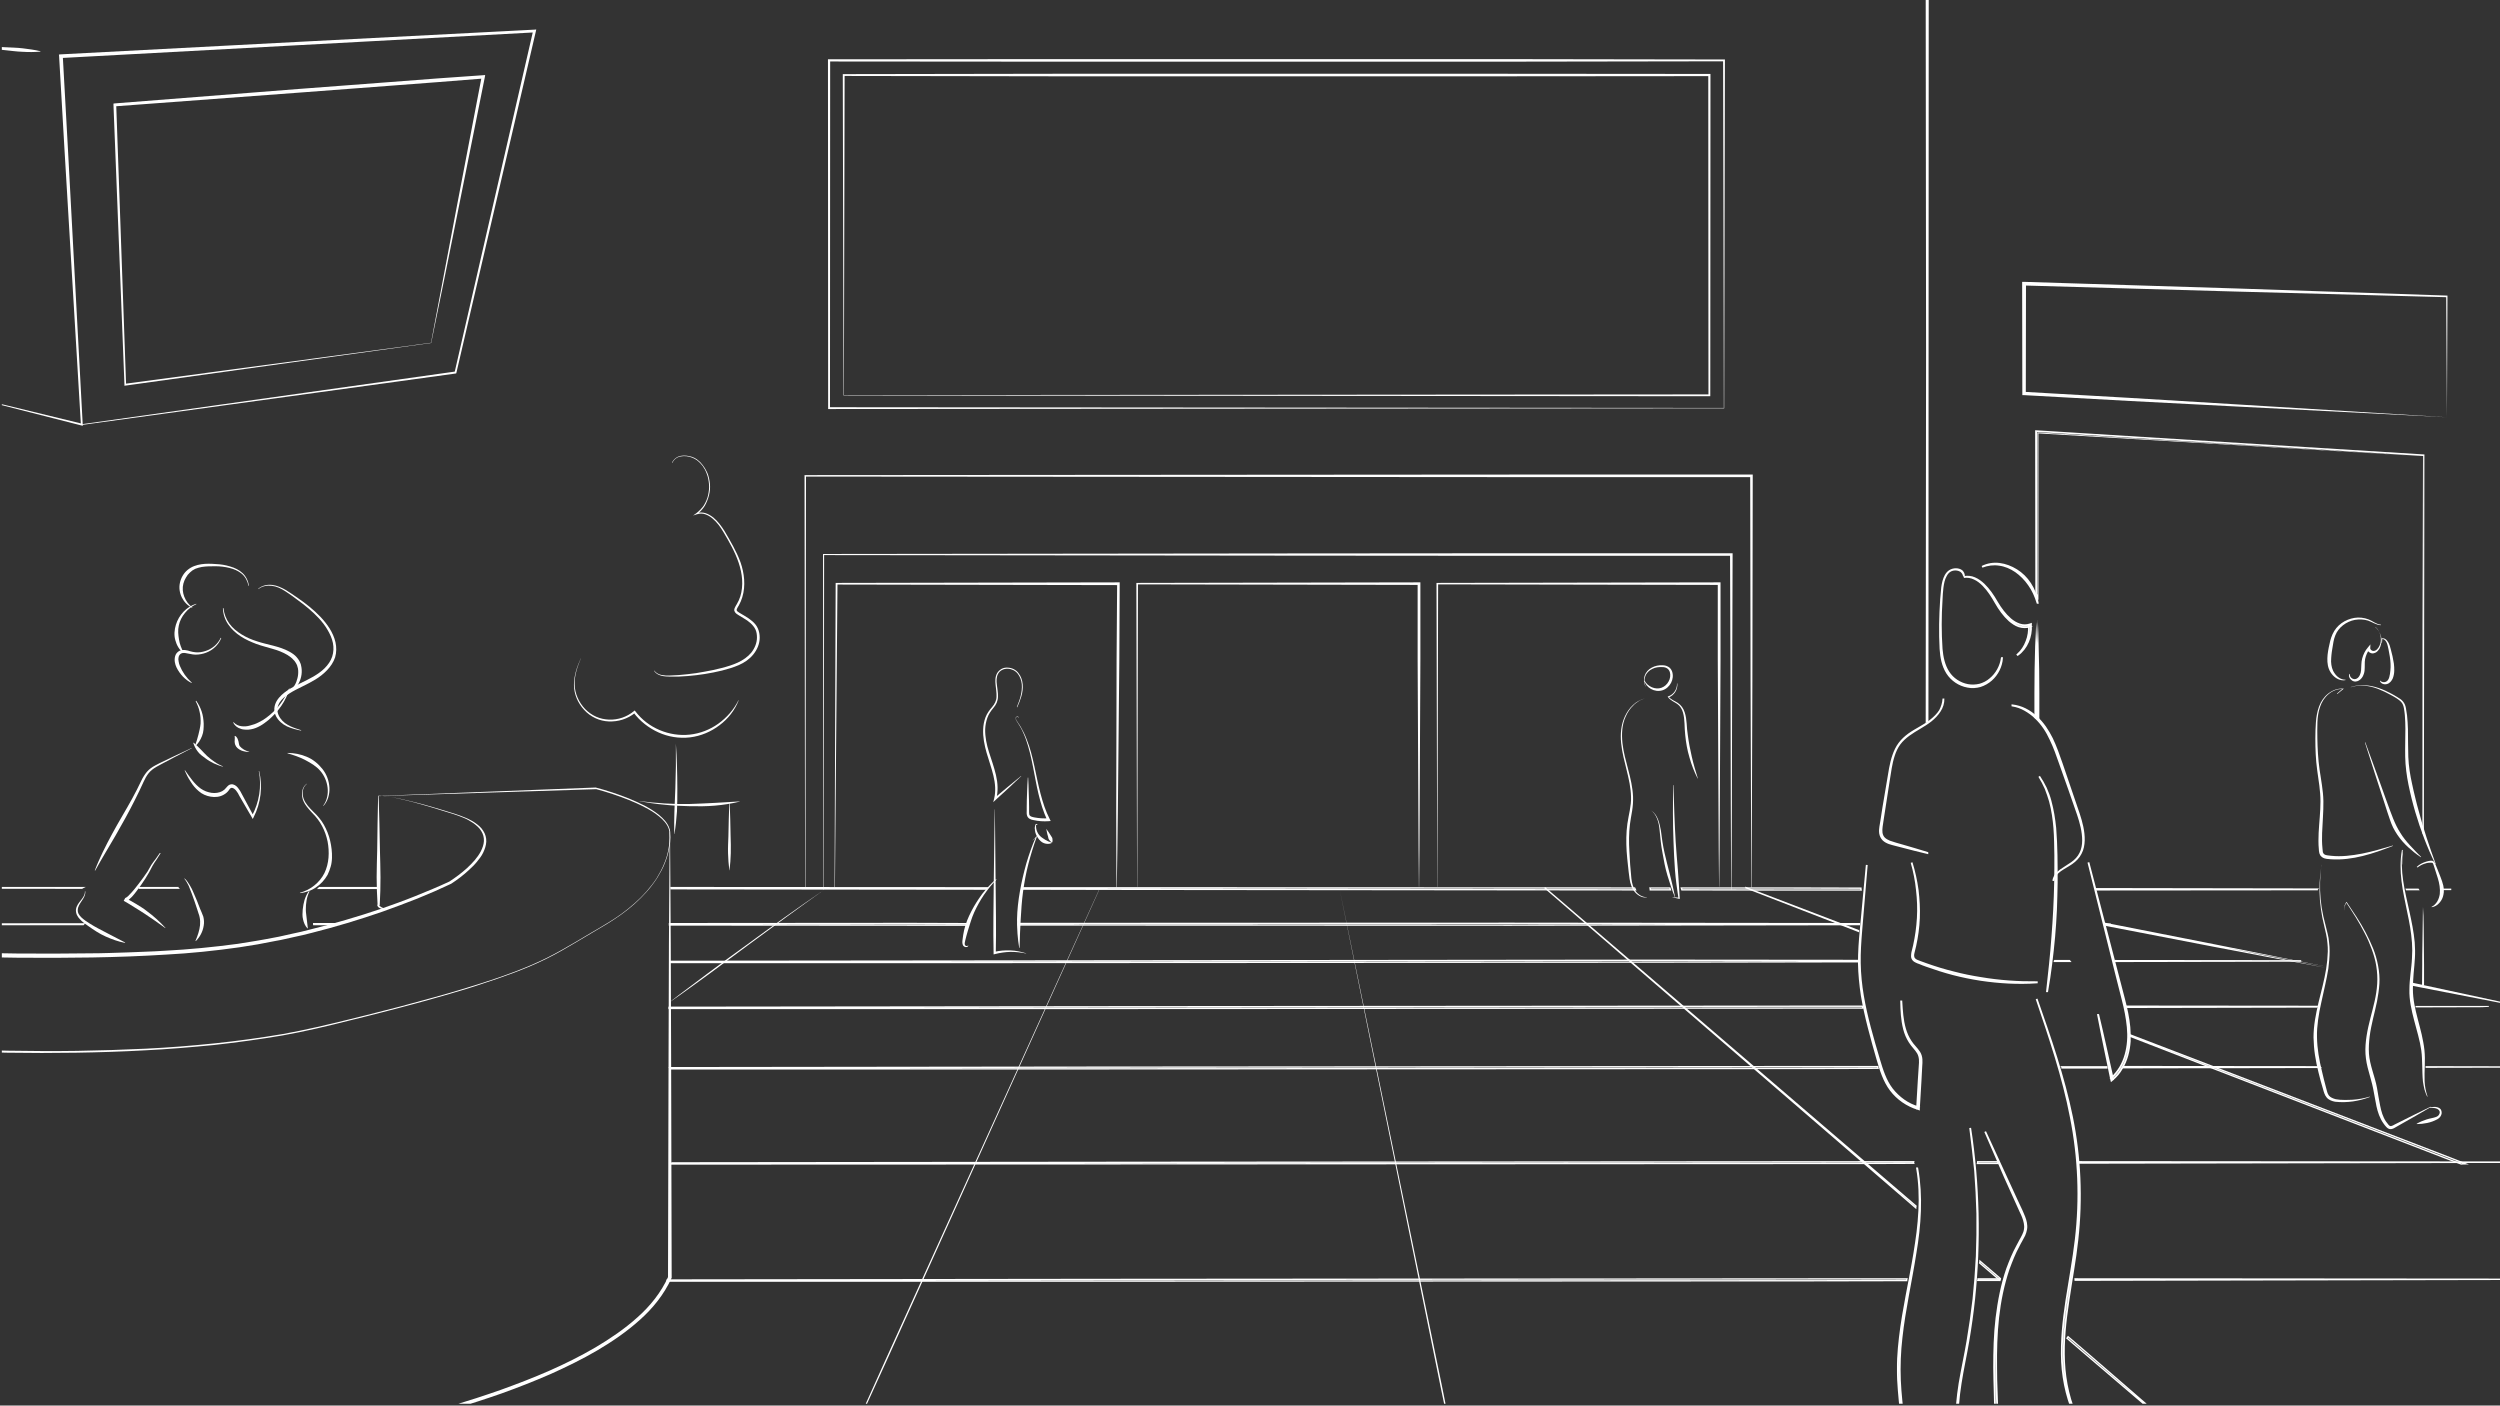 <?xml version="1.0" encoding="utf-8"?>
<!-- Generator: Adobe Illustrator 24.2.1, SVG Export Plug-In . SVG Version: 6.00 Build 0)  -->
<svg version="1.1" xmlns="http://www.w3.org/2000/svg" xmlns:xlink="http://www.w3.org/1999/xlink" x="0px" y="0px"
	 viewBox="0 0 1366 768" style="enable-background:new 0 0 1366 768;" xml:space="preserve">
<rect x="0" y="0" width="1366" height="768" fill="#333333" stroke="none"/>
<style type="text/css">
	.st0{display:none;opacity:0.68;}
	.st1{fill:none;}
	.st2{clip-path:url(#SVGID_2_);}
	.st3{fill:none;stroke:#FFFFFF;stroke-width:0.75;stroke-miterlimit:10;}
	.st4{fill:#FFFFFF;}
	.st5{clip-path:url(#SVGID_2_);fill:none;stroke:#FFFFFF;stroke-width:0.5;stroke-miterlimit:10;}
	.st6{clip-path:url(#SVGID_2_);fill:none;stroke:#FFFFFF;stroke-width:0.75;stroke-miterlimit:10;}
	.st7{clip-path:url(#SVGID_2_);fill:#FFFFFF;}
	.st8{fill:none;stroke:#FFFFFF;stroke-miterlimit:10;}
</style>
<g id="Refe" class="st0">
</g>
<g id="Boden">
</g>
<g id="Tor">
</g>
<g id="Plan">
</g>
<g id="Bühne">
</g>
<g id="Info">
</g>
<g id="Frau">
</g>
<g id="Desk2">
	<g id="Desk1">
	</g>
</g>
<g id="Menschen">
</g>
<g id="Ebene_11">
	<g>
		<defs>
			<rect id="SVGID_1_" x="1" width="1365" height="767"/>
		</defs>
		<clipPath id="SVGID_2_">
			<use xlink:href="#SVGID_1_"  style="overflow:visible;"/>
		</clipPath>
		<g class="st2">
			<path class="st3" d="M45.3,485l-160.3,0l0,0.1l159.8,0.2C45,485.1,45.1,485.1,45.3,485z"/>
		</g>
		<g class="st2">
			<path class="st3" d="M901.7,486.2l11,0c-0.1-0.3-0.2-0.6-0.3-1l-10.8,0C901.7,485.5,901.7,485.9,901.7,486.2z"/>
		</g>
		<g class="st2">
			<path class="st3" d="M206,485l-31.5,0c-0.1,0.1-0.3,0.3-0.4,0.4l31.9,0C205.9,485.3,205.9,485.2,206,485z"/>
		</g>
		<g class="st2">
			<path class="st3" d="M366.6,485c0,0.2,0.1,0.4,0.1,0.6l172,0.2c0.2-0.2,0.3-0.5,0.5-0.7L366.6,485z"/>
		</g>
		<g class="st2">
			<path class="st3" d="M893.2,485.2L612,485.1l-52.9,0c0,0.2,0,0.4-0.1,0.5c0,0.1,0,0.1-0.1,0.2l53,0.1l281.8,0.3
				C893.6,485.9,893.4,485.5,893.2,485.2z"/>
		</g>
		<g class="st2">
			<path class="st3" d="M1016.8,485.3l-41.3-0.1l-56.8,0c0.1,0.3,0.2,0.6,0.3,1l56.5,0.1l41.4,0
				C1016.8,485.9,1016.8,485.6,1016.8,485.3z"/>
		</g>
		<g class="st2">
			<path class="st3" d="M1334.1,485.9c0,0,0,0.1,0,0.1l4.9,0v-0.1L1334.1,485.9z"/>
		</g>
		<g class="st2">
			<path class="st3" d="M1321.1,485.9l-6.4,0c0,0.1,0,0.1,0.1,0.2l6.4,0C1321.1,486,1321.1,486,1321.1,485.9z"/>
		</g>
		<g class="st2">
			<path class="st3" d="M1266.2,485.8l-120.7-0.2c0,0.2,0,0.4,0,0.6l120.6-0.1C1266.1,486,1266.1,485.9,1266.2,485.8z"/>
		</g>
		<g class="st2">
			<path class="st3" d="M97.2,485l-21.1,0c0,0.1,0,0.2,0,0.3l21.3,0C97.3,485.2,97.2,485.1,97.2,485z"/>
		</g>
		<g class="st2">
			<polygon class="st4" points="600.7,486 523.3,657.6 484.5,743.4 465,786.2 445.4,829 445.3,829 464.5,786 483.8,743.1 
				522.7,657.4 600.6,486 			"/>
		</g>
		<g class="st2">
			<path class="st3" d="M1015.5,508.5L954,485l0,0.1l61.5,23.8C1015.5,508.7,1015.5,508.6,1015.5,508.5z"/>
		</g>
		<g class="st2">
			<path class="st3" d="M1344.8,636c0.8-0.1,1.6-0.1,2.3-0.1l-7.4-2.9l-128.5-49.4l-47.7-18.3c0.1,0.3,0.1,0.5,0.1,0.8l47.3,18.3
				l128.5,49.6L1344.8,636z"/>
		</g>
		<g class="st2">
			<path class="st3" d="M1046.9,659l-5.6-4.8L844,485L844,485l196.8,169.8l5.9,5.1C1046.7,659.6,1046.8,659.3,1046.9,659z"/>
		</g>
		<g class="st2">
			<path class="st3" d="M1081.9,689.1c0,0.4-0.1,0.7-0.2,1l11,9.4c0.1-0.3,0.2-0.6,0.3-0.9L1081.9,689.1z"/>
		</g>
		<g class="st2">
			<path class="st3" d="M1213.5,802.6l-24.6-21.3l-49.1-42.5l-9.8-8.4c-0.2,0.3-0.4,0.5-0.6,0.8l9.8,8.4l49.4,42.2l24.7,21.1
				L1238,824l0.1-0.1L1213.5,802.6z"/>
		</g>
		<g class="st2">
			<polygon class="st4" points="732,486 769.3,666.9 787.9,757.4 797,802.7 806,848 806,848 796.5,802.8 787.1,757.6 768.7,667.1 
				732,486 			"/>
		</g>
		<g class="st2">
			<path class="st4" d="M450,486.4c-14.1,10-28,20.3-41.9,30.5l-10.4,7.7l-10.4,7.7l-10.5,7.6l-5.3,3.8l-5.3,3.7l0-0.1
				c3.4-2.6,6.9-5.3,10.3-7.8l10.4-7.8l10.4-7.7l10.5-7.6C421.7,506.2,435.8,496.1,450,486.4L450,486.4z"/>
		</g>
		<g class="st2">
			<path class="st3" d="M1149.9,505.1l3.1,0V505l-3.1,0C1149.9,505,1149.9,505,1149.9,505.1z"/>
		</g>
		<g class="st2">
			<path class="st3" d="M171.5,505.2l10.5,0c0.3-0.2,0.7-0.3,1-0.5l-11.6,0c0,0.1,0,0.1,0,0.2C171.5,505.1,171.5,505.1,171.5,505.2z
				"/>
		</g>
		<g class="st2">
			<path class="st3" d="M497.5,504.6l-131.7,0.1c0,0.2,0,0.4,0,0.7l131.7,0.1l31.3,0c0-0.3,0-0.5,0-0.8L497.5,504.6z"/>
		</g>
		<g class="st2">
			<path class="st3" d="M825.3,504.5l-269,0.1c0,0.3,0.1,0.5,0.1,0.8c0,0,0,0,0,0l268.9,0.1l190.6-0.3c0-0.2,0.1-0.3,0.1-0.5
				L825.3,504.5z"/>
		</g>
		<g class="st2">
			<path class="st3" d="M45.7,504.8L-158,505v0.1l203.5,0.1C45.6,505.1,45.6,504.9,45.7,504.8z"/>
		</g>
		<g class="st2">
			<path class="st3" d="M1015.4,524.8l-110.9-0.1L552,525.1l-185.8,0.2c0,0.2,0.1,0.4,0.1,0.6l185.6,0l352.5-0.2l110.9-0.2
				C1015.4,525.3,1015.4,525.1,1015.4,524.8z"/>
		</g>
		<g class="st2">
			<path class="st3" d="M1122.5,525.3l8.5,0c-0.1-0.1-0.1-0.3-0.2-0.4l-8.2,0C1122.5,525,1122.5,525.2,1122.5,525.3z"/>
		</g>
		<g class="st2">
			<path class="st3" d="M1155.9,524.9c0,0.1,0.1,0.2,0.1,0.4l101-0.2V525L1155.9,524.9z"/>
		</g>
		<g class="st2">
			<path class="st3" d="M1017.6,549.8l-17.6,0l-388,0.3l-246.4,0.3c0,0.2,0,0.4,0,0.6l246.4,0l388-0.2l17.9,0
				C1017.8,550.4,1017.7,550.1,1017.6,549.8z"/>
		</g>
		<g class="st2">
			<path class="st3" d="M1266.2,549.9l-104.3-0.1c0,0.2,0,0.4,0,0.6l104.1-0.2C1266.1,550.1,1266.2,550,1266.2,549.9z"/>
		</g>
		<path class="st5" d="M1356,550.1c1.2-0.1,2.5-0.1,3.9-0.2l-39.8,0c0,0.1,0,0.2,0,0.3l35.8-0.1C1356,550.1,1356,550.1,1356,550.1z"
			/>
		<g class="st2">
			<path class="st3" d="M1267.5,582.9l-107.5-0.1c-0.1,0.2-0.1,0.4-0.2,0.6l108-0.2C1267.7,583.1,1267.6,583,1267.5,582.9z"/>
		</g>
		<g class="st2">
			<path class="st3" d="M1325.7,582.9c0,0.1,0,0.1,0,0.2l52.3-0.1V583L1325.7,582.9z"/>
		</g>
		<g class="st2">
			<path class="st3" d="M1126.7,583.5l24.5,0c0-0.2-0.1-0.4-0.1-0.6l-24.5,0C1126.7,583,1126.7,583.3,1126.7,583.5z"/>
		</g>
		<g class="st2">
			<path class="st3" d="M1026,582.8l-36,0l-388,0.3l-236.1,0.3c0.1,0.2,0.2,0.4,0.2,0.6l235.9,0l388-0.2l36.1-0.1
				C1026,583.4,1026,583.1,1026,582.8z"/>
		</g>
		<g class="st2">
			<path class="st3" d="M1045.6,634.8l-28.6,0l-388,0.3l-261.9,0.3c-0.1,0.2-0.1,0.4-0.2,0.6l262.1-0.1l388-0.2l28.6-0.1
				C1045.5,635.4,1045.5,635.1,1045.6,634.8z"/>
		</g>
		<g class="st2">
			<path class="st3" d="M1091.6,634.8l-11,0c0,0.3,0,0.6-0.1,0.9l11.2,0C1091.6,635.3,1091.5,635.1,1091.6,634.8z"/>
		</g>
		<g class="st2">
			<path class="st3" d="M1136.1,634.8c-0.1,0.2-0.1,0.5-0.2,0.7L1405,635V635L1136.1,634.8z"/>
		</g>
		<g class="st2">
			<path class="st3" d="M990,698.8l-388,0.3l-237.4,0.3c0,0.2,0,0.4-0.1,0.6l237.5,0l388-0.2l51.8-0.1c0-0.3,0-0.6,0.1-0.9
				L990,698.8z"/>
		</g>
		<g class="st2">
			<path class="st3" d="M1080.8,698.8c0,0.3,0,0.5-0.1,0.8l11.9,0c0.1-0.3,0.1-0.5,0.2-0.8L1080.8,698.8z"/>
		</g>
		<g class="st2">
			<path class="st3" d="M1133.8,698.8c0,0.2,0.1,0.4,0.1,0.7L1378,699V699L1133.8,698.8z"/>
		</g>
		<g class="st2">
			<polygon class="st4" points="439.9,485 439.6,260 439.6,259.6 440,259.6 698.5,259.4 827.7,259.3 957,259.3 957.7,259.3 
				957.7,260 957.5,372.5 957.3,428.8 957.1,485 956.9,485 956.7,428.8 956.5,372.5 956.3,260 957,260.7 827.7,260.7 698.5,260.6 
				440,260.4 440.4,260 440.1,485 			"/>
		</g>
		<g class="st2">
			<path class="st4" d="M456,485.1l0.6-166.1l0-0.5l0.5,0l154-0.3l0.7,0l0,0.8l-0.2,41.5l-0.4,41.5l-0.4,41.5
				c-0.1,13.8-0.4,27.7-0.6,41.5l-0.2,0c0-13.8-0.1-27.7-0.1-41.5l0.1-41.5l0.1-41.5l0.3-41.5l0.7,0.7l-154-0.3l0.5-0.5l-1.4,166.1
				L456,485.1z"/>
		</g>
		<g class="st2">
			<path class="st4" d="M785.3,484.8L784.9,319l0-0.5l0.5,0l154-0.3l0.7,0l0,0.7l0,41.4l-0.2,41.4l-0.2,41.4
				c0,13.8-0.2,27.6-0.3,41.4h-0.1c-0.1-13.8-0.3-27.6-0.3-41.4l-0.2-41.4l-0.2-41.4l0-41.4l0.7,0.7l-154-0.3l0.5-0.5l-0.4,165.8
				H785.3z"/>
		</g>
		<g class="st2">
			<path class="st4" d="M621.3,484.8L620.9,319l0-0.5l0.5,0l154-0.3l0.7,0l0,0.7l0,41.4l-0.2,41.4l-0.2,41.4
				c0,13.8-0.2,27.6-0.3,41.4h-0.1c-0.1-13.8-0.3-27.6-0.3-41.4l-0.2-41.4l-0.2-41.4l0-41.4l0.7,0.7l-154-0.3l0.5-0.5l-0.4,165.8
				H621.3z"/>
		</g>
		<g class="st2">
			<polygon class="st4" points="449.9,486.1 449.7,303 449.7,302.7 450,302.7 698,302.4 822,302.3 884,302.3 946,302.3 946.7,302.3 
				946.7,303 946.4,394.5 946.3,440.3 946.1,486.1 945.9,486.1 945.7,440.3 945.6,394.5 945.3,303 946,303.7 884,303.7 822,303.7 
				698,303.6 450,303.3 450.3,303 450.1,486.1 			"/>
		</g>
		<g class="st2">
			<path class="st4" d="M942.1,223.1L453,223.5l-0.5,0l0-0.5l-0.1-190l0-0.6l0.6,0l122.2-0.1l122.2,0l122.2,0L942,32.5l0.5,0l0,0.5
				L942.1,223.1z M941.9,222.9L941.5,33l0.5,0.5l-122.2,0.2l-122.2,0l-122.2,0L453,33.6l0.6-0.6l-0.1,190l-0.5-0.5L941.9,222.9z"/>
		</g>
		<g class="st2">
			<path class="st4" d="M461.1,215.9l472.9-0.4l-0.5,0.5l-0.1-175l0.6,0.6l-118.2,0.1l-118.2,0l-118.2,0L461,41.5l0.5-0.5
				L461.1,215.9z M460.9,216.1L460.5,41l0-0.5l0.5,0l118.2-0.2l118.2,0l118.2,0L934,40.4l0.6,0l0,0.6l-0.1,175l0,0.5l-0.5,0
				L460.9,216.1z"/>
		</g>
		<g class="st2">
			<path class="st4" d="M1270.2,528l-60.4-11.4l-60.1-11.6l0.6-0.7l0.2,0.7l-0.4-0.3l60.1,11.9l30,6l30,6.1l0,0L1270.2,528z
				 M1270.2,528l0,0.7l0,0l0,0l-30.1-5.6l-30.1-5.7l-60.1-11.6l-0.3-0.1l-0.1-0.3l-0.2-0.7l-0.3-0.8l0.8,0.2l60.4,11.9L1270.2,528z"
				/>
		</g>
		<path class="st7" d="M1370.5,548.8c0,0-2-1-2.1-1l-50.5-10.9l-0.7-0.1l0.1,0.7l0.2,0.7l0.1,0.3l0.3,0.1l50.4,9.8
			C1367.7,547.8,1371.2,549.3,1370.5,548.8z"/>
		<path class="st7" d="M1417.8,557.9l0-0.5l-0.3-529.3l0.1-151.8l0-1l-1,0.1L1053-104.9l-0.9,0l0,0.9l0.3,295.6l-0.2,202.6l0,1
			l0.8-0.5c0.1-0.1,0.3-0.1,0.4-0.2l0.3-0.1l0-0.4l0.2-497.1l361.7-19.4l0.4,679.4l-2.6-0.5l-36.8-7.5c0.3,0.4,0.7,0.9,1,1.3
			l3.9,0.8l34.9,7.2l0.7,0.1l0-0.4l0.1,0L1417.8,557.9z"/>
		<g class="st2">
			<path class="st4" d="M1112.6,339.9l0.5,13c0.1,4.3,0.3,8.6,0.3,12.8l0.2,12.9l0.1,12.9l-0.7-0.9c0.3,0.1,0.6,0.3,0.9,0.4
				l-1.5,0.9l0.1-13.2l0.2-13.2c0.1-4.4,0.2-8.8,0.3-13.2c0.2-4.4,0.3-8.8,0.5-13.2l0.1,0L1112.6,339.9z M1112.6,339.9l0.8-0.7
				l0.1-0.1l0,0.1c0.2,4.4,0.3,8.8,0.4,13.2c0.1,4.4,0.2,8.8,0.3,13.2l0.1,13.2l0,13.2l0,1.5l-1.5-0.6c-0.2-0.1-0.3-0.1-0.5-0.2
				l-0.7-0.4l0-0.6l0-12.9l0.1-12.9c0.1-4.4,0.2-8.7,0.3-13C1112.3,348.4,1112.4,344.1,1112.6,339.9z"/>
		</g>
		<g class="st2">
			<path class="st4" d="M1323.7,249.3l0.5,205.8l0-0.1l0.3,0.6l-0.6,0.1l0.1-206.9l0.4,0.4l-211.8-13.2l0.5-0.4l-0.1,89l-0.1-0.2
				c0.4,0.5,0.6,1.1,0.7,1.6l0.3,1.6l-0.7,0.1l0.1-91.1l0-0.3l0.3,0L1323.7,249.3z M1323.7,249.3l-210.2-12.5l0.3-0.3l0,91.1
				l-0.7,0.1l-0.3-1.6c-0.1-0.5-0.3-1-0.6-1.3l-0.1-0.1v-0.1l-0.1-89l0-0.5l0.5,0l211.8,13.2l0.4,0l0,0.4l-0.3,206.9l0,1.3l-0.6-1.2
				l-0.2-0.5l0-0.1l0-0.1L1323.7,249.3z"/>
		</g>
		<g class="st2">
			<path class="st4" d="M1323.9,495.4l0.3,21.5c0.1,3.5,0.1,7,0.1,10.6l0.1,10.5l-0.5-0.5l0.1,0l-0.5,0.5l0.1-10.6
				c0-3.5,0-7.1,0.1-10.6l0.1-10.6l0.3-10.6l0,0L1323.9,495.4z M1323.9,495.4l0.2,0.2l0,0v0l0.2,10.6l0.1,10.6
				c0.1,3.5,0,7.1,0.1,10.6l0,10.6l0,0.5l-0.5,0l-0.1,0l-0.5,0l0-0.5l0.1-10.8c0-3.6,0-7.2,0.1-10.8L1323.9,495.4z"/>
		</g>
		<g class="st2">
			<path class="st4" d="M1337,228l-115.3-5.9l-57.9-3l-57.9-3.2l-0.9,0l0-0.9l-0.1-60l0-1l1,0l115.5,3.6l115.5,3.9l0.4,0l0,0.4
				L1337,228z M1337,228l-0.4-66l0.4,0.4l-115.5-3.1L1106,156l1-1l-0.1,60l-0.9-0.9l57.6,3.3l57.6,3.5L1337,228z"/>
		</g>
		<g class="st2">
			<path class="st4" d="M235.6,187.4L68.5,210.7l-0.5,0.1l0-0.6L62,57.3l0-0.7l0.7-0.1l100.6-7.9l50.3-3.8
				c16.8-1.3,33.5-2.6,50.3-3.7l1.2-0.1l-0.2,1.2L250.3,115l-7.3,36.3L235.6,187.4z M235.5,187.3l6.9-36.5l6.9-36.4l13.9-72.6l1,1.1
				c-16.8,1.4-33.5,2.6-50.3,3.9l-50.3,3.8L62.8,58.1l0.7-0.8l5.4,152.9l-0.6-0.5L235.5,187.3z"/>
		</g>
		<g class="st2">
			<path class="st4" d="M-26,214.3l70.7,17.5l-0.1,0L248.8,203l-0.4,0.4l42.9-186.6l0.8,0.9l-129.3,7L33.4,31.7l0.9-1.1L37.1,81
				l2.7,50.3L45.2,232l0,0.7l-0.6-0.2l-70.6-18L-26,214.3z M-26,214.3l70.8,17.2l-0.6,0.5l-6-100.6l-3-50.3l-2.9-50.3l-0.1-1l1-0.1
				l129.3-6.8L292,16.2l1-0.1l-0.2,1l-43.4,186.5l-0.1,0.4l-0.4,0.1L44.7,232.2l0,0l0,0L-26,214.5L-26,214.3z"/>
		</g>
		<g class="st2">
			<path class="st4" d="M-17,24.9l9.8,0.4l9.8,0.5c3.3,0.2,6.5,0.2,9.8,0.6c3.2,0.4,6.5,0.8,9.7,1.6l0,0.2c-3.3,0.3-6.6,0.3-9.8,0.1
				c-3.3-0.1-6.5-0.6-9.7-0.9l-9.7-1l-9.7-1.1L-17,24.9z"/>
		</g>
		<g class="st2">
			<path class="st4" d="M122.1,332.2c0.3,3.1,1.4,6,3.2,8.5c1.8,2.5,4.2,4.4,6.8,6c2.6,1.6,5.4,2.8,8.3,3.7c2.9,1,5.9,1.6,8.9,2.4
				c3,0.8,6,1.7,8.9,3.3c1.4,0.8,2.8,1.7,3.9,3l0.4,0.5l0.4,0.5c0.2,0.4,0.5,0.7,0.7,1.1c0.3,0.8,0.8,1.5,0.9,2.4
				c0.8,3.3,0.3,6.7-1.2,9.6c-0.8,1.4-1.7,2.7-3,3.8c-1.2,1-2.7,1.8-4.2,2.2l-0.1-0.2c1.4-0.7,2.6-1.5,3.6-2.7
				c1-1.1,1.8-2.4,2.3-3.7c0.5-1.4,0.9-2.8,1-4.2c0.1-1.4,0.1-2.9-0.4-4.2c-0.1-0.7-0.5-1.3-0.8-1.9c-0.2-0.3-0.4-0.6-0.6-0.9
				l-0.3-0.4l-0.4-0.4c-0.9-1.1-2.1-1.9-3.3-2.7c-2.5-1.5-5.4-2.6-8.3-3.4c-2.9-0.9-6-1.6-8.9-2.7c-2.9-1.1-5.8-2.4-8.4-4.1
				c-2.6-1.7-5-3.9-6.8-6.5c-1.8-2.6-2.8-5.7-2.9-8.8L122.1,332.2z"/>
		</g>
		<g class="st2">
			<path class="st4" d="M135.7,320c-0.4-2.5-1.7-4.9-3.6-6.5c-1.9-1.6-4.3-2.6-6.8-3.2c-2.5-0.6-5-0.9-7.5-0.9c-2.6,0-5.1,0-7.6,0.4
				c-1.2,0.2-2.4,0.6-3.5,1c-1.1,0.5-2.1,1.2-2.9,2c-0.9,0.8-1.6,1.7-2.2,2.8c-0.6,1-1.1,2.1-1.4,3.3c-1.2,4.6,0.8,9.9,4.9,13
				l-0.1,0.2c-4.8-2.2-7.9-8.1-6.7-13.6c0.3-1.4,0.8-2.7,1.5-3.9c0.7-1.2,1.6-2.3,2.7-3.2c1.1-0.9,2.3-1.6,3.6-2.1
				c1.3-0.5,2.6-0.8,3.9-1c2.7-0.4,5.3-0.3,7.9-0.1c2.6,0.1,5.2,0.5,7.8,1.3c2.5,0.7,5,1.9,6.9,3.7c1.9,1.8,3.1,4.3,3.4,6.9
				L135.7,320z"/>
		</g>
		<g class="st2">
			<path class="st4" d="M107.3,330.1c-2.4,1.1-4.6,2.8-6.2,4.8c-1.7,2-2.9,4.4-3.4,6.9c-0.6,2.5-0.3,5.1,0.1,7.6
				c0.4,2.5,1.3,4.9,2.6,7.3l-0.2,0.1c-2.2-1.7-3.7-4.3-4.4-7c-0.8-2.8-0.5-5.7,0.3-8.4c0.8-2.7,2.3-5.2,4.2-7.2
				c1.9-2,4.3-3.5,6.9-4.3L107.3,330.1z"/>
		</g>
		<g class="st2">
			<path class="st4" d="M120.9,348.6c-1.4,3.6-4.5,6.6-8.2,8c-1.8,0.7-3.8,1.1-5.9,1.1c-1,0-2-0.2-3-0.4c-0.9-0.2-1.9-0.4-2.7-0.5
				c-0.9-0.1-1.7,0-2.3,0.4c-0.6,0.4-1,1-1.2,1.8c-0.2,0.7-0.2,1.6,0,2.4c0.1,0.9,0.4,1.7,0.7,2.5c1.4,3.4,3.6,6.5,6.5,9.1l-0.1,0.2
				c-3.5-1.7-6.4-4.8-8.2-8.4c-0.9-1.9-1.4-4-0.8-6.3c0.2-0.6,0.4-1.1,0.8-1.6c0.4-0.5,0.9-0.9,1.4-1.2c1.1-0.6,2.3-0.6,3.3-0.5
				c1,0.1,2,0.4,2.9,0.7c0.5,0.1,0.9,0.2,1.3,0.3c0.4,0.1,0.9,0.1,1.4,0.2c1.8,0.2,3.7-0.1,5.5-0.7c3.5-1.1,6.7-3.7,8.3-7.2
				L120.9,348.6z"/>
		</g>
		<g class="st2">
			<path class="st4" d="M107.2,382.9c1.3,1.8,2.3,3.8,3,5.9c0.7,2.1,1,4.3,1.1,6.6c0,2.2,0,4.5-0.9,6.7c-0.8,2.1-2,4.1-3.7,5.6
				l-0.2-0.1c0.8-2.1,1.4-4.1,1.9-6.1c0.5-2,1-4,1.2-6.1c0.1-2.1,0-4.2-0.5-6.3c-0.4-2.1-1.2-4.1-2.2-6L107.2,382.9z"/>
		</g>
		<g class="st2">
			<path class="st4" d="M158.2,376.3c-1,3.3-2.5,6.5-4.5,9.4c-2,2.9-4.4,5.5-7.1,7.8c-1.4,1.1-2.8,2.2-4.4,3.1
				c-1.6,0.9-3.3,1.6-5.1,1.9c-0.9,0.2-1.8,0.2-2.8,0.2c-0.9-0.1-1.9-0.1-2.8-0.5c-1.8-0.5-3.4-1.8-4.1-3.5l0.2-0.1
				c1.2,1.3,2.7,2,4.3,2.2c1.6,0.2,3.2,0.1,4.8-0.4c1.6-0.4,3.1-0.9,4.6-1.7c1.5-0.7,3-1.6,4.3-2.6c2.7-2,5.2-4.4,7.3-7.1
				c2.1-2.7,3.8-5.7,5.1-8.9L158.2,376.3z"/>
		</g>
		<g class="st2">
			<path class="st4" d="M104.8,408.8l-9.8,5.1l-4.9,2.6c-1.6,0.9-3.3,1.7-4.8,2.6c-1.5,0.9-3,2-4.1,3.4c-1.1,1.4-2,3-2.7,4.6
				c-1.5,3.3-3.1,6.7-4.8,10c-3.3,6.6-6.9,13.1-10.6,19.5l-5.6,9.5c-0.9,1.6-1.9,3.2-2.8,4.8c-0.9,1.6-1.8,3.2-2.7,4.8l-0.2-0.1
				c0.6-1.7,1.4-3.4,2.1-5.1c0.8-1.7,1.5-3.4,2.3-5c1.6-3.3,3.3-6.6,5.1-9.9c3.5-6.5,7.4-12.8,10.9-19.2c1.8-3.2,3.4-6.5,5-9.8
				c0.8-1.7,1.8-3.3,3-4.8c1.3-1.5,2.8-2.6,4.5-3.5c1.6-0.9,3.3-1.7,5-2.5l5-2.4l10-4.7L104.8,408.8z"/>
		</g>
		<g class="st2">
			<path class="st4" d="M167.7,428.3c-1.2,0.9-2,2.3-2.2,3.7c-0.2,1.5-0.1,3,0.4,4.4c1,2.8,3.2,5,5.3,7.1c2.2,2.1,4.3,4.5,5.8,7.2
				c1.5,2.7,2.7,5.6,3.4,8.7c0.7,3,1.1,6.2,1,9.3c0,0.8-0.1,1.6-0.2,2.4l-0.2,1.2l-0.3,1.2c-0.4,1.5-1,3-1.7,4.5
				c-1.6,2.8-3.8,5.2-6.4,6.9c-1.3,0.9-2.7,1.6-4.2,2.1c-1.5,0.5-3,0.9-4.5,1l0-0.2c5.9-1.6,10.8-5.6,13.4-10.8
				c2.5-5.2,2.8-11.4,1.7-17.2c-0.6-2.9-1.6-5.8-3-8.4c-1.4-2.7-3.2-5-5.4-7.2c-2-2.2-4.3-4.6-5.2-7.6c-0.4-1.5-0.5-3.1-0.2-4.6
				c0.3-1.5,1.2-3,2.5-3.8L167.7,428.3z"/>
		</g>
		<g class="st2">
			<path class="st4" d="M176.6,440.2c2.1-2.8,2.8-6.4,2.4-9.8c-0.4-3.4-1.8-6.7-4-9.2c-2.2-2.6-5.2-4.3-8.2-5.9
				c-3-1.6-6.3-2.7-9.7-3.7l0-0.2c3.6,0,7.2,0.7,10.5,2.1c3.4,1.4,6.3,3.8,8.6,6.7c2.3,2.9,3.6,6.5,3.8,10.1c0.2,3.6-0.8,7.3-3.2,10
				L176.6,440.2z"/>
		</g>
		<g class="st2">
			<path class="st4" d="M136.1,410.9c-1.1,0-2.2-0.2-3.3-0.5c-1.1-0.3-2.2-0.9-3.1-1.7c-0.5-0.5-0.9-1-1.1-1.6
				c-0.3-0.6-0.3-1.2-0.4-1.8c0-1.1,0.2-2,0-3.1l0.2-0.1c0.6,0.2,1,0.8,1.3,1.3c0.3,0.6,0.4,1.1,0.6,1.7c0.3,1,0.2,1.9,0.7,2.6
				c0.6,0.7,1.4,1.4,2.3,1.9c0.9,0.5,1.9,0.9,2.9,1.2L136.1,410.9z"/>
		</g>
		<g class="st2">
			<path class="st4" d="M141.1,321.7c2.1-1.8,4.9-2.4,7.6-2.1c2.7,0.3,5.2,1.5,7.5,2.8c2.3,1.4,4.4,2.9,6.6,4.4
				c2.2,1.5,4.3,3.1,6.4,4.8c4.1,3.4,8,7.2,10.9,11.8c1.4,2.3,2.6,4.8,3.2,7.5c0.6,2.7,0.6,5.6-0.2,8.3c-0.9,2.7-2.5,5-4.4,7
				c-1.9,2-4.1,3.7-6.4,5.1c-2.3,1.4-4.7,2.6-7.1,3.8c-2.4,1.2-4.7,2.3-6.9,3.7c-2.2,1.4-4.2,3-5.5,5c-0.6,1-1.1,2.2-1.2,3.4
				c-0.1,1.2,0.1,2.4,0.6,3.5c1,2.3,2.9,4.2,5.1,5.4c2.2,1.3,4.8,2.1,7.3,2.9l-0.1,0.2c-2.6-0.5-5.2-1.2-7.7-2.3
				c-2.5-1.2-4.7-3.1-6-5.6c-0.6-1.3-1-2.7-0.9-4.2c0.1-1.5,0.6-2.9,1.3-4.1c1.5-2.5,3.7-4.3,5.9-5.8c2.3-1.5,4.7-2.7,7.1-3.9
				c2.4-1.2,4.8-2.3,7-3.6c2.2-1.3,4.4-2.8,6.2-4.6c1.8-1.8,3.3-3.9,4.1-6.3c0.8-2.4,0.9-5,0.4-7.5c-0.5-2.5-1.6-4.9-2.9-7.1
				c-2.6-4.5-6.4-8.3-10.4-11.7c-2-1.7-4.1-3.3-6.3-4.9c-2.1-1.6-4.3-3.2-6.5-4.6c-2.2-1.4-4.6-2.6-7.2-2.9
				c-2.6-0.3-5.4,0.1-7.4,1.8L141.1,321.7z"/>
		</g>
		<g class="st2">
			<path class="st4" d="M141.6,421.3c2,8.3,1,17.4-3,25.2l-0.5,1l-0.5-0.9l-6.8-11.7l-0.8-1.5c-0.3-0.5-0.6-0.9-0.9-1.3
				c-0.6-0.8-1.5-1.5-2.2-1.6c-0.7-0.1-1.2,0.2-1.8,1.2c-0.7,1-1.7,1.9-2.8,2.5c-2.2,1.3-4.8,1.5-7.2,1.1c-2.4-0.4-4.7-1.4-6.5-3
				c-1.8-1.5-3.3-3.3-4.5-5.3c-1.3-1.9-2.3-4-3.2-6l0.2-0.1c2.6,3.7,5.1,7.5,8.6,10c0.9,0.6,1.8,1.1,2.8,1.5c1,0.4,2,0.6,3,0.8
				c2.1,0.3,4.2,0,5.9-0.9c0.9-0.5,1.6-1.1,2.2-1.9c0.4-0.4,0.8-1,1.4-1.4c0.7-0.4,1.6-0.6,2.3-0.4c1.5,0.4,2.4,1.4,3.1,2.4
				c0.4,0.5,0.7,1,1,1.5l0.8,1.5l6.4,11.9l-1,0c4-7.4,5.5-16.2,3.8-24.6L141.6,421.3z"/>
		</g>
		<g class="st2">
			<path class="st4" d="M121.8,418.9c-1.7-0.4-3.4-1.1-5-1.8c-1.6-0.8-3.2-1.7-4.6-2.8c-1.5-1.1-3-2.1-4.1-3.6
				c-1.1-1.4-2-3.1-2.5-4.8l0.2-0.1c1.4,1.2,2.6,2.4,3.8,3.6c1.2,1.2,2.3,2.5,3.6,3.7c1.3,1.2,2.6,2.2,4.1,3.2c1.4,1,3,1.8,4.6,2.5
				L121.8,418.9z"/>
		</g>
		<g class="st2">
			<path class="st4" d="M87.8,466.1c-0.7,1.2-1.4,2.3-2.2,3.5c-0.8,1.1-1.5,2.2-2.2,3.4c-0.7,1.2-1.2,2.4-1.9,3.6
				c-0.7,1.2-1.4,2.3-2.1,3.5c-1.5,2.3-3,4.5-4.7,6.7c-0.8,1.1-1.7,2.2-2.6,3.2c-0.5,0.5-1,1-1.6,1.5c-0.3,0.2-0.6,0.5-1,0.7
				c-0.2,0.1-0.4,0.2-0.7,0.2c-0.2,0-0.3,0-0.5,0c-0.2,0-0.4-0.1-0.6-0.2l0.8-1.5c2,1,4.1,2.1,6,3.3c1,0.6,2,1.2,2.9,1.8
				c1,0.6,1.9,1.3,2.8,2c3.7,2.7,7.1,5.8,10.2,9.2l-0.1,0.1c-3.7-2.7-7.4-5.3-11.2-7.8l-2.8-1.8l-2.9-1.8c-1.9-1.2-3.8-2.4-5.8-3.5
				l0.8-1.5c-0.2,0,0,0,0.2-0.1c0.2-0.1,0.5-0.3,0.7-0.4c0.5-0.4,1-0.8,1.4-1.3c0.9-0.9,1.8-1.9,2.7-3c1.7-2.1,3.3-4.2,4.9-6.4
				c0.8-1.1,1.6-2.2,2.3-3.3c0.7-1.1,1.3-2.4,2-3.5c0.7-1.2,1.6-2.2,2.4-3.3c0.8-1.1,1.6-2.2,2.3-3.3L87.8,466.1z"/>
		</g>
		<g class="st2">
			<path class="st4" d="M169.1,487.1c-0.8,1.5-1.3,3.2-1.6,4.9c-0.3,1.7-0.4,3.4-0.4,5.1c0,1.7,0.4,3.4,0.5,5
				c0.2,1.7,0.4,3.3,0.6,5.1l-0.2,0.1c-1.3-1.4-2-3.1-2.4-4.9c-0.5-1.8-0.3-3.6-0.2-5.4c0.2-1.8,0.5-3.6,1-5.3
				c0.6-1.7,1.3-3.4,2.4-4.8L169.1,487.1z"/>
		</g>
		<g class="st2">
			<path class="st4" d="M100.9,480c1.2,1.1,2,2.4,2.8,3.7c0.8,1.3,1.5,2.7,2.1,4.2c1.3,2.8,2.4,5.7,3.5,8.6l0.9,2.1
				c0.3,0.7,0.6,1.5,0.9,2.3c0.4,1.6,0.5,3.3,0.2,4.9c-0.5,3.3-2.1,6.2-4.3,8.4l-0.2-0.1c1.2-2.8,2.2-5.7,2.5-8.6
				c0.1-1.4,0.1-2.9-0.2-4.2c-0.1-0.7-0.3-1.3-0.6-2.1l-0.7-2.2c-1-2.9-1.9-5.9-3-8.7c-0.5-1.4-1.1-2.9-1.7-4.3
				c-0.7-1.4-1.4-2.7-2.4-3.9L100.9,480z"/>
		</g>
		<g class="st2">
			<path class="st4" d="M46.6,487c0.1,0.9-0.1,1.9-0.5,2.8c-0.4,0.9-0.9,1.7-1.4,2.4c-1,1.5-2.1,3.1-2.2,4.8
				c-0.2,1.7,0.8,3.2,2.1,4.4c1.3,1.2,2.8,2.2,4.4,3.2c3.1,2,6.4,3.6,9.6,5.3c3.2,1.7,6.5,3.4,9.8,5.1l-0.1,0.2
				c-3.7-0.7-7.2-2-10.6-3.5c-3.4-1.5-6.5-3.6-9.6-5.8c-1.5-1.1-3.1-2.1-4.4-3.6c-0.7-0.7-1.3-1.5-1.7-2.4c-0.4-0.9-0.6-2-0.5-3
				c0.3-2.1,1.6-3.6,2.7-5c1.1-1.4,2.3-3,2.2-4.9L46.6,487z"/>
		</g>
		<g class="st2">
			<path class="st4" d="M206.9,434.9l118.6-4.6l0,0l0,0c6.1,1.6,12.1,3.6,17.9,5.9c2.9,1.2,5.8,2.5,8.6,3.9c2.8,1.5,5.5,3.1,8,5.1
				c1.2,1,2.4,2.1,3.4,3.3c1,1.2,1.9,2.6,2.4,4.2l0.2,0.6c0,0.2,0.1,0.4,0.1,0.6c0.1,0.4,0.1,0.8,0.1,1.2l0.1,2.4
				c-0.1,1.6-0.1,3.2-0.4,4.7c-0.5,3.1-1.3,6.2-2.5,9.1c-1.1,3-2.7,5.7-4.3,8.4c-3.4,5.3-7.7,10-12.4,14.2
				c-4.7,4.2-9.9,7.8-15.3,11.1c-2.7,1.6-5.4,3.2-8.1,4.8l-8.1,4.8c-5.4,3.2-10.8,6.4-16.5,9.2c-11.3,5.6-23.2,9.8-35.1,13.7
				l-4.5,1.5l-4.5,1.4c-3,0.9-6,1.8-9,2.7c-6,1.7-12.1,3.5-18.1,5.1c-6.1,1.6-12.1,3.3-18.2,4.8c-6.1,1.6-12.2,3.1-18.3,4.6
				c-12.2,3.1-24.4,6-36.8,8.2c-12.4,2.1-24.8,3.8-37.3,5.2c-12.5,1.2-25,2.3-37.6,2.9c-12.5,0.7-25.1,1.1-37.6,1.3
				c-12.6,0.2-25.1,0.2-37.7,0c-25.1-0.4-50.2-1.4-75.3-3c-25.1-1.6-50.1-3.7-75.1-6.6l-2.7-0.3l2.3-1.4l74.8-45.2l0.3-0.2l0.3,0
				c26.9,1.4,53.8,2.2,80.6,2.5c13.4,0.1,26.9,0.1,40.3-0.1c6.7,0,13.4-0.3,20.2-0.5c3.4-0.1,6.7-0.3,10.1-0.4
				c3.4-0.1,6.7-0.3,10.1-0.5c13.4-0.7,26.8-2,40.1-3.8l9.9-1.6c3.3-0.5,6.6-1.2,9.9-1.8c1.6-0.3,3.3-0.6,4.9-1l4.9-1.1
				c3.3-0.7,6.6-1.4,9.8-2.3c13-3.2,26-7,38.7-11.3c6.3-2.2,12.7-4.5,18.9-7c6.2-2.5,12.5-5.1,18.5-7.9l0,0c3.4-2.2,6.6-4.6,9.6-7.3
				c1.5-1.4,2.9-2.8,4.2-4.3c1.3-1.5,2.5-3.2,3.4-4.9c0.9-1.8,1.6-3.7,1.7-5.6c0.1-2-0.4-3.9-1.5-5.6c-1-1.7-2.6-3-4.2-4.2
				c-0.8-0.5-1.7-1.1-2.6-1.6l-1.3-0.7c-0.4-0.2-0.9-0.4-1.4-0.6c-3.7-1.6-7.6-2.7-11.5-3.9c-3.9-1.2-7.8-2.4-11.7-3.5
				c-3.9-1.1-7.8-2.1-11.8-3c-2-0.4-4-0.9-6-1.2c-1-0.2-2-0.3-3-0.4c-0.5,0-1-0.1-1.5-0.1c-0.3,0-0.5,0-0.8,0c-0.1,0-0.2,0-0.4,0
				c-0.1,0-0.1,0-0.2,0L206.9,434.9C206.9,435,206.9,435,206.9,434.9C206.9,435,207,435,206.9,434.9z M206.7,435c0,0,0-0.1,0.1-0.1
				c0,0,0,0,0.1,0l0.1,0c0.1,0,0.1,0,0.2,0c0.1,0,0.3,0,0.4,0c0.3,0,0.5,0,0.8,0c0.5,0,1,0,1.5,0.1c1,0.1,2,0.2,3,0.4
				c2,0.3,4,0.7,6,1.1c4,0.9,7.9,1.9,11.9,2.9c3.9,1.1,7.8,2.2,11.7,3.4c3.9,1.2,7.8,2.3,11.6,3.9c0.5,0.2,1,0.4,1.4,0.6l1.4,0.7
				c0.9,0.4,1.8,1,2.7,1.6c1.7,1.2,3.3,2.5,4.4,4.3c1.2,1.8,1.8,3.9,1.7,6c-0.1,2.1-0.8,4.1-1.7,6c-0.9,1.9-2.2,3.5-3.5,5.1
				c-1.3,1.6-2.8,3-4.3,4.4c-3,2.8-6.3,5.3-9.7,7.5l0,0l0,0c-6.1,2.9-12.3,5.6-18.5,8.1c-6.2,2.5-12.6,4.8-18.9,7.1
				c-12.7,4.4-25.6,8.3-38.7,11.6c-3.3,0.9-6.5,1.6-9.8,2.3l-4.9,1.1c-1.6,0.4-3.3,0.7-5,1c-3.3,0.6-6.6,1.3-9.9,1.9l-10,1.6
				c-13.3,1.9-26.8,3.3-40.2,4c-26.9,1.7-53.8,1.9-80.8,1.7c-26.9-0.3-53.8-1.1-80.7-2.5l0.6-0.1l-74.9,45.1l-0.4-1.7
				c24.9,2.9,49.9,5.1,74.9,6.8c25,1.7,50.1,2.8,75.2,3.2c12.5,0.2,25.1,0.3,37.6,0.1c12.5-0.2,25.1-0.6,37.6-1.2
				c12.5-0.6,25-1.6,37.5-2.9c12.5-1.3,24.9-3,37.3-5.1c12.3-2.2,24.5-5.1,36.7-8.1c6.1-1.5,12.2-3,18.3-4.6
				c6.1-1.5,12.1-3.1,18.2-4.8c6.1-1.6,12.1-3.3,18.1-5c3-0.9,6-1.8,9-2.7l4.5-1.4l4.5-1.4c11.9-3.8,23.8-8.1,35-13.6
				c5.6-2.8,11-5.9,16.4-9.1l8.1-4.8c2.7-1.6,5.4-3.1,8.1-4.8c5.4-3.2,10.5-6.8,15.2-11c4.7-4.1,8.9-8.8,12.3-14
				c1.6-2.7,3.1-5.4,4.2-8.3c1.2-2.9,2-5.9,2.4-9c0.3-1.5,0.3-3.1,0.4-4.6c-0.1-1.6,0-3.1-0.4-4.6c-0.4-1.4-1.2-2.8-2.2-4
				c-1-1.2-2.1-2.3-3.3-3.2c-2.4-2-5.1-3.6-7.9-5c-2.8-1.5-5.6-2.7-8.5-3.9c-5.8-2.3-11.8-4.3-17.8-5.9l0.1,0L206.7,435z"/>
		</g>
		<g class="st2">
			<path class="st4" d="M-88.8,570.7l27.6,247.3l-0.5-0.5c18.9-1.3,37.8-2.9,56.7-4.8c18.9-1.9,37.7-4,56.5-6.4
				c37.6-4.8,75.1-10.5,112.3-17.9c18.6-3.7,37.1-7.8,55.5-12.6c18.3-4.7,36.5-10.1,54.4-16.4c8.9-3.2,17.7-6.6,26.4-10.4
				c8.6-3.8,17.1-8,25.3-12.8c8.1-4.8,15.9-10.1,22.9-16.4c7-6.2,13-13.7,16.8-22.2l-0.1,0.4l0.3-121.6l0.2-60.8l0.4-60.8h0.2
				l0.4,60.8l0.2,60.8l0.3,121.6l0,0.2l-0.1,0.2c-4,8.8-10.2,16.5-17.3,22.8c-7.1,6.4-15,11.8-23.3,16.7c-8.2,4.8-16.8,9-25.5,12.9
				c-8.7,3.8-17.6,7.3-26.5,10.5c-17.9,6.3-36.2,11.6-54.6,16.3c-18.4,4.7-37,8.7-55.6,12.4c-37.3,7.3-74.8,13-112.5,17.7
				C32.8,810,13.9,812-5,813.9c-18.9,1.8-37.8,3.4-56.7,4.6l-0.5,0l-0.1-0.5L-89,570.7L-88.8,570.7z"/>
		</g>
		<g class="st2">
			<path class="st4" d="M206.9,435l0.4,14.8l0.3,14.8c0.1,4.9,0.3,9.8,0.3,14.8c0,4.9-0.1,9.8-0.4,14.8l0,0.2l-0.2,0.2
				c0,0-0.1,0,0,0.1c0,0.1,0.2,0.3,0.3,0.4c0.3,0.3,0.8,0.6,1.2,0.8c0.9,0.4,2,0.5,3.1,0.4l0,0.2c-1.1,0.4-2.2,0.4-3.3,0.1
				c-0.6-0.1-1.1-0.4-1.6-0.7c-0.2-0.2-0.5-0.4-0.7-0.8c-0.1-0.2-0.2-0.4-0.1-0.7c0-0.3,0.2-0.5,0.3-0.7l-0.2,0.4
				c-0.3-4.9-0.5-9.8-0.5-14.8c0-4.9,0.2-9.8,0.3-14.8l0.2-14.8l0.3-14.8L206.9,435z"/>
		</g>
		<g class="st2">
			<path class="st4" d="M367.2,252.8c0.8-1.9,2.7-3.3,4.7-3.7c2-0.4,4.2-0.1,6.1,0.5c1,0.3,1.9,0.8,2.8,1.4c0.4,0.3,0.8,0.6,1.2,1
				c0.4,0.3,0.8,0.7,1.1,1.1l1,1.2l0.9,1.3c0.3,0.4,0.5,0.9,0.8,1.4c0.2,0.5,0.5,0.9,0.7,1.4c0.8,1.9,1.2,4,1.4,6
				c0.2,2.1,0,4.2-0.5,6.2c-0.5,2-1.3,4-2.3,5.8c-1.1,1.8-2.6,3.3-4.2,4.6l-0.3-0.6c1.6-0.5,3.3-0.5,4.9,0c1.6,0.5,3,1.4,4.3,2.4
				c2.5,2.1,4.4,4.7,6.1,7.4c3.2,5.5,6.5,11,8.7,17c2.1,6,2.9,12.8,1,19.1c-0.5,1.6-1.1,3.1-1.9,4.5c-0.4,0.7-0.9,1.4-1.1,2
				c-0.2,0.6-0.1,0.9,0.5,1.4c0.5,0.4,1.2,0.8,1.9,1.2l2,1.2c1.4,0.8,2.7,1.7,4,2.8c1.3,1.1,2.4,2.4,3.1,4c0.7,1.6,1,3.3,1,5
				c0,3.4-1.4,6.6-3.5,9.2c-2.1,2.6-4.9,4.5-7.9,5.8c-3,1.3-6.1,2.2-9.2,3c-6.2,1.5-12.5,2.5-18.9,3c-3.2,0.3-6.4,0.4-9.5,0.3
				c-1.6,0-3.2-0.1-4.8-0.5c-1.5-0.4-3.1-1.2-3.9-2.7l0.1-0.1c0.9,1.3,2.4,2.1,3.9,2.4c1.5,0.3,3.1,0.4,4.7,0.3
				c3.2-0.1,6.3-0.3,9.5-0.7c3.1-0.3,6.3-0.8,9.4-1.4c3.1-0.5,6.2-1.2,9.3-2c3.1-0.8,6.1-1.7,8.9-3c2.8-1.3,5.4-3.1,7.3-5.4
				c1.9-2.4,3.1-5.3,3.1-8.3c0-1.5-0.2-3-0.8-4.3c-0.6-1.3-1.6-2.5-2.7-3.5c-1.1-1-2.4-1.9-3.8-2.7l-2-1.2c-0.7-0.4-1.3-0.8-2.1-1.4
				c-0.3-0.3-0.7-0.7-0.9-1.3c-0.2-0.5-0.1-1.1,0.1-1.6c0.2-0.5,0.4-0.8,0.6-1.2c0.2-0.3,0.4-0.7,0.6-1c0.8-1.3,1.4-2.7,1.9-4.2
				c0.9-2.9,1.2-6.1,1-9.2c-0.2-3.1-0.9-6.2-1.9-9.2c-2-6-5.2-11.5-8.4-16.9c-1.6-2.7-3.5-5.3-5.9-7.3c-1.2-1-2.5-1.8-4-2.3
				c-1.4-0.5-3-0.5-4.5,0l-2.1,0.7l1.8-1.3c1.6-1.2,3-2.7,4.1-4.3c1-1.7,1.9-3.6,2.3-5.5c0.4-2,0.7-4,0.5-6c-0.2-2-0.5-4-1.3-5.9
				c-0.1-0.5-0.4-0.9-0.6-1.4c-0.2-0.5-0.4-0.9-0.7-1.3l-0.8-1.3l-1-1.2c-0.3-0.4-0.7-0.7-1.1-1.1c-0.4-0.3-0.7-0.7-1.2-1
				c-0.8-0.6-1.7-1-2.7-1.4c-1.9-0.7-4-1-6-0.6c-2,0.3-3.8,1.6-4.6,3.5L367.2,252.8z"/>
		</g>
		<g class="st2">
			<path class="st4" d="M317.4,359.7c-1.9,4.6-3.6,9.4-3.4,14.4c0.1,4.9,2.3,9.7,5.7,13.3c1.7,1.7,3.7,3.2,6,4.2
				c2.2,1,4.7,1.5,7.1,1.6c4.9,0.2,9.8-1.5,13.5-4.6l0.5-0.4l0.4,0.5c3.4,4.5,8,8,13.2,10.2c5.2,2.2,10.9,3.1,16.5,2.5
				c5.6-0.6,11-2.7,15.6-6c4.6-3.3,8.5-7.7,11-12.8l0.1,0.1c-2.1,5.4-5.8,10.1-10.5,13.6c-4.6,3.5-10.2,5.9-16.1,6.6
				c-5.9,0.7-11.9-0.3-17.2-2.7c-5.3-2.4-10.1-6.1-13.6-10.8l0.8,0.1c-4,3.3-9.2,4.9-14.3,4.7c-2.5-0.1-5.1-0.7-7.4-1.8
				c-2.3-1.1-4.4-2.6-6.1-4.5c-3.5-3.7-5.6-8.7-5.6-13.7c0-5.1,1.7-9.9,3.7-14.4L317.4,359.7z"/>
		</g>
		<g class="st2">
			<path class="st4" d="M369.3,406.3c0.3,4.1,0.5,8.2,0.6,12.3c0.1,4.1,0.2,8.2,0.2,12.4c0,4.1,0,8.3-0.2,12.4
				c-0.3,4.1-0.7,8.2-1.4,12.3l-0.1,0c-0.1-4.1,0-8.2,0.1-12.4c0.1-4.1,0.4-8.2,0.5-12.3c0.1-4.1,0.2-8.2,0.3-12.3
				c0-4.1,0-8.2,0-12.3L369.3,406.3z"/>
		</g>
		<g class="st2">
			<path class="st4" d="M349.4,437.7c4.5,0.6,9.1,1,13.7,1.3c4.6,0.3,9.1,0.4,13.7,0.3c4.6-0.1,9.1-0.4,13.7-0.6
				c4.6-0.2,9.1-0.6,13.7-0.8l0,0.1c-4.5,1.1-9,1.8-13.6,2.2c-4.6,0.4-9.2,0.4-13.8,0.3c-4.6-0.1-9.2-0.3-13.7-0.8
				c-4.6-0.4-9.1-1.1-13.6-1.9L349.4,437.7z"/>
		</g>
		<g class="st2">
			<path class="st4" d="M398.7,438.3l0.3,9.3l0.2,9.3c0.1,3.1,0.2,6.2,0.1,9.3c-0.1,3.1-0.3,6.2-0.7,9.3h-0.1
				c-0.4-3.1-0.6-6.2-0.7-9.3c-0.1-3.1,0.1-6.2,0.2-9.3l0.2-9.3l0.3-9.3H398.7z"/>
		</g>
		<g class="st2">
			<path class="st4" d="M1297.8,342.6c1.3,1.1,2.3,2.5,2.9,4.2c0.6,1.6,0.7,3.4,0.3,5.2c-0.2,0.9-0.5,1.7-0.9,2.5
				c-0.5,0.8-1.1,1.5-1.9,2c-0.4,0.2-0.9,0.4-1.4,0.5c-0.5,0.1-1.1,0-1.5-0.2c-0.5-0.2-0.9-0.5-1.3-0.9c-0.4-0.4-0.6-1-0.6-1.6
				l1.3,0.4c-1.2,1.6-2,3.5-2.4,5.4c-0.2,1-0.2,2-0.2,3c0,1,0,2.1-0.1,3.3c-0.1,1.1-0.5,2.3-1.1,3.4c-0.6,1-1.6,2-2.8,2.4
				c-0.6,0.2-1.3,0.3-1.9,0.1c-0.6-0.1-1.2-0.5-1.6-0.9c-0.5-0.4-0.8-0.9-1-1.5c-0.2-0.6-0.1-1.2,0.2-1.7l0.2,0.1
				c-0.2,1,0.4,1.9,1.2,2.4c0.4,0.2,0.8,0.4,1.3,0.4c0.4,0,0.8-0.1,1.2-0.3c0.8-0.4,1.3-1.1,1.7-1.9c0.4-0.8,0.6-1.7,0.7-2.7
				c0.2-1.9,0-4.2,0.6-6.4c0.6-2.2,1.6-4.3,3.1-6l1.4-1.7l-0.1,2.1c0,0.5,0.4,1,1,1.3c0.6,0.3,1.3,0.2,1.9-0.1
				c1.3-0.7,2.1-2.2,2.6-3.7c0.4-1.5,0.4-3.2,0-4.8c-0.4-1.6-1.3-3.1-2.5-4.2L1297.8,342.6z"/>
		</g>
		<g class="st2">
			<path class="st4" d="M1301.3,351.4l-0.1-2.4l0-0.2l0.2,0c0.7-0.1,1.5,0,2.1,0.5c0.6,0.4,1,1,1.4,1.6c0.7,1.2,1.1,2.5,1.4,3.8
				c0.7,2.5,1.3,5.1,1.7,7.8c0.3,2.7,0.5,5.4-0.6,8.2c-0.6,1.3-1.6,2.7-3.3,3.1c-0.8,0.2-1.6,0.1-2.3-0.2c-0.7-0.3-1.3-0.9-1.4-1.6
				l0.2-0.1c0.8,1,2.2,1,3.1,0.6c0.9-0.4,1.5-1.4,1.8-2.5c0.3-1.1,0.5-2.3,0.6-3.6c0.1-1.2,0.2-2.5,0.1-3.8
				c-0.1-2.5-0.6-5.1-1.1-7.7c-0.3-1.3-0.5-2.5-1-3.7c-0.5-1.1-1.4-2.2-2.6-2l0.2-0.2l-0.2,2.4L1301.3,351.4z"/>
		</g>
		<g class="st2">
			<path class="st4" d="M1284.5,375.4c4.9-1.7,10.3-1.1,15.1,0.5c2.4,0.8,4.8,1.9,7,3.1c1.1,0.6,2.2,1.2,3.3,1.9
				c1.1,0.7,2.2,1.3,3.1,2.4c0.9,1.1,1.4,2.4,1.6,3.7c0.2,1.3,0.4,2.5,0.6,3.8c0.3,2.5,0.4,5.1,0.5,7.6c0.1,5.1,0,10.2,0.2,15.2
				c0.2,5,1,10,2.1,14.9c0.5,2.5,1.1,4.9,1.7,7.4c0.6,2.5,1.2,4.9,1.9,7.3c2.6,9.8,5.8,19.4,9.3,28.9l-0.2,0.1
				c-4.5-9.1-8.1-18.7-11-28.5c-0.7-2.5-1.4-4.9-2-7.4c-0.6-2.5-1.2-5-1.7-7.5c-1-5-1.7-10.1-1.8-15.3c-0.1-5.1,0.1-10.2,0.1-15.2
				c0-2.5-0.1-5-0.3-7.6c-0.1-1.2-0.3-2.5-0.5-3.7c-0.2-1.2-0.6-2.4-1.3-3.2c-0.7-0.9-1.8-1.6-2.8-2.3c-1.1-0.7-2.2-1.3-3.3-1.9
				c-2.2-1.2-4.5-2.3-6.8-3.2c-4.7-1.8-9.9-2.5-14.8-0.9L1284.5,375.4z"/>
		</g>
		<g class="st2">
			<path class="st4" d="M1320.5,473.7c1.1-1.1,2.5-1.9,4-2.5c0.7-0.3,1.5-0.5,2.3-0.7c0.4-0.1,0.8-0.1,1.2-0.2
				c0.4,0,0.9-0.1,1.4,0.2c0.5,0.2,0.8,0.7,1,1.1c0.2,0.4,0.3,0.7,0.5,1.1l0.9,2.2l1.7,4.3c0.6,1.5,1.1,3,1.5,4.6
				c0.3,1.6,0.5,3.3,0.1,5c-0.3,1.7-1,3.2-2.2,4.5c-1.1,1.3-2.6,2.2-4.2,2.4l-0.1-0.2c2.8-1.4,4.1-4.3,4.5-7
				c0.3-2.8-0.2-5.8-1.1-8.7l-1.4-4.4l-0.7-2.2c-0.3-0.7-0.4-1.5-0.8-1.7c-0.4-0.2-1.3-0.1-2-0.1c-0.7,0.1-1.5,0.2-2.2,0.5
				c-1.4,0.4-2.8,1.2-4,2.1L1320.5,473.7z"/>
		</g>
		<g class="st2">
			<path class="st4" d="M1292.4,405.6l6.1,16.7l6,16.7c2.1,5.6,3.9,11.2,7,16c1.5,2.5,3.3,4.7,5.3,6.9c1,1.1,2,2.2,3,3.2
				c1,1.1,2.1,2.1,3.1,3.1l-0.1,0.2c-2.5-1.6-4.8-3.5-7-5.5c-2.2-2-4.2-4.3-5.9-6.8c-0.9-1.3-1.6-2.6-2.3-3.9
				c-0.7-1.4-1.2-2.8-1.7-4.2c-1-2.8-1.9-5.7-2.8-8.5l-5.5-16.9l-5.4-16.9L1292.4,405.6z"/>
		</g>
		<g class="st2">
			<path class="st4" d="M1312.8,472.3l-0.3-7.9l0.4,0c-0.9,5.6-0.6,11.3,0.2,16.9c0.8,5.6,2.2,11.1,3.4,16.7
				c1.2,5.5,2.4,11.2,2.9,16.9c0.2,2.9,0.3,5.8,0.1,8.6c-0.2,2.9-0.4,5.7-0.7,8.5c-0.2,2.8-0.4,5.6-0.4,8.4c0,2.8,0.3,5.5,0.8,8.3
				c1,5.5,2.7,10.9,4,16.5c0.6,2.8,1.2,5.6,1.5,8.5c0.3,2.9,0.3,5.8,0.2,8.6c-0.1,2.8-0.2,5.7-0.1,8.5c0.1,1.4,0.2,2.8,0.5,4.2
				c0.3,1.4,0.6,2.7,1.1,4.1l-0.2,0.1c-0.6-1.3-1.1-2.6-1.5-4c-0.3-1.4-0.6-2.8-0.8-4.2c-0.3-2.9-0.3-5.7-0.4-8.6
				c-0.1-2.8-0.1-5.6-0.5-8.4c-0.4-2.8-1-5.5-1.7-8.2c-1.4-5.5-3.1-10.9-4.1-16.6c-0.5-2.8-0.8-5.8-0.7-8.6c0-2.9,0.3-5.8,0.6-8.6
				c0.3-2.8,0.7-5.6,0.8-8.5c0.2-2.8,0.2-5.6,0-8.4c-0.4-5.6-1.4-11.2-2.6-16.7c-1.1-5.6-2.4-11.1-3.1-16.8
				c-0.7-5.7-0.8-11.4,0.2-17.1l0.4,0l0.1,7.9L1312.8,472.3z"/>
		</g>
		<g class="st2">
			<path class="st4" d="M1281.3,497.6c-0.6-1.6-0.3-3.5,0.8-4.7l0.1-0.1l0.1,0.2c3.6,5.4,7.3,10.7,10.3,16.5
				c1.5,2.9,2.9,5.8,4.1,8.8c1.2,3,2.1,6.2,2.7,9.4c0.6,3.2,0.9,6.5,0.7,9.8c-0.2,3.3-0.7,6.5-1.3,9.7c-1.3,6.4-3.2,12.6-4,19
				c-0.4,3.2-0.6,6.4-0.4,9.5c0.2,3.1,1,6.2,1.9,9.3c0.9,3.1,1.9,6.2,2.5,9.5c0.6,3.2,1,6.4,1.7,9.6c0.6,3.1,1.5,6.2,3.2,8.7
				c0.4,0.6,0.9,1.2,1.4,1.8c0.3,0.3,0.5,0.5,0.7,0.6c0.2,0.1,0.4,0.1,0.7,0.1c0.6-0.1,1.3-0.5,2-0.9l2.2-1.1
				c5.8-2.9,11.6-5.8,17.4-8.6l0.1,0.2c-5.6,3.3-11.2,6.5-16.9,9.7l-2.1,1.2c-0.7,0.4-1.4,0.9-2.4,1.1c-0.5,0.1-1.2,0.1-1.7-0.2
				c-0.5-0.2-0.9-0.6-1.2-0.9c-0.6-0.6-1.1-1.3-1.6-2c-2-2.8-3.1-6.1-3.8-9.3c-0.7-3.2-1.1-6.4-1.8-9.6c-0.6-3.1-1.6-6.2-2.4-9.3
				c-0.9-3.1-1.6-6.4-1.8-9.7c-0.2-3.3,0.1-6.6,0.6-9.9c1-6.5,3-12.7,4.4-19c0.7-3.1,1.2-6.3,1.4-9.5c0.2-3.2,0-6.4-0.5-9.6
				c-0.5-3.2-1.4-6.3-2.5-9.3c-1.1-3-2.4-6-3.9-8.8c-2.9-5.8-6.4-11.2-10-16.6l0.2,0c-1.1,1.2-1.4,3-0.9,4.5L1281.3,497.6z"/>
		</g>
		<g class="st2">
			<path class="st4" d="M1327.6,605.1c0.9-0.2,1.9-0.3,2.9-0.3c1,0.1,2.1,0.3,2.9,1.1c0.4,0.4,0.6,1,0.7,1.6c0.1,0.6,0,1.2-0.2,1.7
				c-0.4,1.1-1.3,1.9-2.2,2.4c-1.9,1-3.6,1.6-5.5,2c-1.9,0.4-3.8,0.6-5.7,0.6l0-0.2c1.7-1,3.5-1.7,5.3-2.3c0.9-0.3,1.8-0.5,2.7-0.7
				c0.9-0.2,1.8-0.4,2.6-0.7c0.8-0.3,1.4-0.8,1.7-1.5c0.4-0.7,0.4-1.5-0.1-2.1c-0.4-0.6-1.3-1-2.2-1.2c-0.9-0.2-1.8-0.2-2.8-0.1
				L1327.6,605.1z"/>
		</g>
		<g class="st2">
			<path class="st4" d="M1268.5,472.4c-0.9,6.3-1.1,12.7-0.5,19c0.3,3.2,0.8,6.3,1.5,9.4c0.7,3.1,1.6,6.1,2.3,9.3
				c0.4,1.6,0.7,3.1,0.8,4.8c0.2,1.6,0.3,3.2,0.3,4.8c0,3.2-0.3,6.4-0.7,9.6c-1,6.3-2.6,12.5-3.9,18.7c-0.7,3.1-1.3,6.2-1.7,9.3
				c-0.4,3.1-0.7,6.2-0.6,9.4c0.1,6.3,1.2,12.5,2.7,18.6c0.7,3.1,1.5,6.2,2.3,9.2c0.4,1.5,0.7,3.1,1.5,4.1c0.8,1,2.2,1.6,3.7,2
				c1.5,0.3,3.1,0.4,4.6,0.4c1.6,0,3.1,0,4.7-0.1c3.1-0.2,6.3-0.8,9.3-1.7l0.1,0.2c-6,2.3-12.4,3.3-19,2.6c-1.6-0.3-3.4-0.9-4.6-2.3
				c-0.6-0.7-1-1.5-1.3-2.3c-0.3-0.8-0.5-1.6-0.7-2.3c-0.9-3.1-1.8-6.1-2.5-9.2c-0.8-3.1-1.4-6.2-1.9-9.4c-0.5-3.2-0.7-6.4-0.8-9.6
				c0-3.2,0.3-6.5,0.8-9.6c0.5-3.2,1.2-6.3,1.9-9.4c1.5-6.2,3.2-12.3,4.2-18.5c0.5-3.1,0.8-6.2,0.9-9.4c0-1.6,0-3.1-0.2-4.7
				c-0.1-1.6-0.4-3.1-0.7-4.7c-0.6-3.1-1.5-6.2-2.1-9.3c-0.6-3.1-1-6.3-1.3-9.5c-0.5-6.4-0.2-12.8,0.9-19.1L1268.5,472.4z"/>
		</g>
		<g class="st2">
			<path class="st4" d="M1276.9,379l3.2-2.8l0.1,0.3c-2.9-0.2-5.7,0.9-7.8,2.7c-2.2,1.8-3.8,4.3-4.7,7c-1.9,5.4-1.5,11.3-1.5,17
				c0.1,5.8,0.4,11.5,1.2,17.2c0.8,5.7,2,11.4,2.1,17.3c0.1,5.9-0.5,11.6-0.7,17.4c-0.1,2.9-0.1,5.7,0.2,8.5c0.1,0.7,0.1,1.4,0.2,2
				c0.2,0.6,0.4,0.9,0.8,1.2c0.8,0.6,2.3,0.6,3.7,0.8c5.6,0.6,11.3-0.1,17-1.2c5.6-1.1,11.2-2.8,16.7-4.4l0.1,0.2
				c-5.4,2.1-10.8,4.1-16.5,5.5c-5.6,1.4-11.5,2.2-17.4,1.8c-0.7-0.1-1.5-0.1-2.2-0.2c-0.8-0.1-1.6-0.3-2.4-0.8
				c-0.4-0.3-0.8-0.6-1.1-1c-0.3-0.4-0.4-0.9-0.6-1.3c-0.2-0.9-0.3-1.6-0.3-2.3c-0.3-2.9-0.2-5.9-0.1-8.8c0.3-5.8,1-11.5,1-17.2
				c0-5.7-1-11.4-1.8-17.1c-0.8-5.8-1-11.6-1-17.4c0-2.9,0.1-5.8,0.3-8.7c0.2-2.9,0.7-5.8,1.7-8.6c1-2.8,2.7-5.3,5-7.1
				c2.3-1.8,5.2-3,8.2-2.7l0.4,0l-0.3,0.2l-3.3,2.7L1276.9,379z"/>
		</g>
		<g class="st2">
			<path class="st4" d="M1300.9,341.6c-1.3,0-2.5-0.5-3.6-1l-1.7-0.8c-0.6-0.3-1.1-0.5-1.7-0.7c-2.3-0.7-4.8-0.8-7.2-0.4
				c-4.7,0.9-9,4.1-10.7,8.5c-0.9,2.2-1.2,4.6-1.6,7.1c-0.2,1.2-0.4,2.4-0.5,3.6c-0.1,1.2-0.2,2.4-0.2,3.6c0.1,2.4,0.6,4.6,2,6.5
				c1.3,1.9,3.4,3.4,5.9,3.4l0,0.2c-1.2,0.3-2.6,0.1-3.8-0.4c-1.2-0.5-2.3-1.3-3.2-2.3c-0.9-1-1.6-2.1-2.1-3.4
				c-0.5-1.3-0.7-2.6-0.8-3.9c-0.1-1.3,0-2.6,0.1-3.9c0.1-1.3,0.4-2.5,0.6-3.8c0.5-2.4,1-5,2.1-7.4c1.1-2.4,2.8-4.5,4.9-6
				c2.1-1.5,4.6-2.5,7.1-2.9c2.5-0.4,5.2-0.1,7.6,0.8c0.6,0.3,1.2,0.5,1.7,0.8l1.6,0.9c1.1,0.6,2.2,1.1,3.5,1.2L1300.9,341.6z"/>
		</g>
		<g class="st2">
			<path class="st8" d="M1073.1,314.9c-0.1-1.1-0.7-2.1-1.6-2.8c-0.9-0.6-2-0.9-3.1-0.9c-1.1,0-2.2,0.3-3.1,0.9
				c-0.9,0.6-1.6,1.5-2.1,2.5c-1.1,1.9-1.5,4.2-1.8,6.4c-0.3,2.2-0.4,4.5-0.5,6.7c-0.6,9-0.6,18,0,26.9c0.4,4.4,1.3,8.9,3.7,12.6
				c2.3,3.7,6.3,6.3,10.6,7.1c2.1,0.4,4.4,0.3,6.5-0.2c2.1-0.6,4.1-1.6,5.8-3.1c3.4-2.8,5.7-7,6.3-11.4l0.1,0
				c-0.3,4.5-2.5,8.9-5.9,11.9c-1.7,1.5-3.8,2.7-6,3.4c-2.2,0.6-4.6,0.8-6.9,0.3c-4.6-0.8-8.7-3.6-11.2-7.5c-2.5-4-3.3-8.6-3.6-13.1
				c-0.5-9-0.3-18,0.3-27c0.2-2.2,0.4-4.5,0.6-6.7c0.3-2.2,0.8-4.5,1.9-6.5c0.6-1,1.3-1.9,2.3-2.5c1-0.6,2.1-0.9,3.3-0.9
				c1.1,0,2.3,0.3,3.2,1C1072.5,312.6,1073.2,313.7,1073.1,314.9L1073.1,314.9z"/>
		</g>
		<g class="st2">
			<path class="st8" d="M1073,315.3c2-0.4,4.1-0.2,5.9,0.6c1.9,0.8,3.5,2,5,3.4c2.9,2.8,5.2,6.2,7.2,9.7c2,3.4,4.4,6.7,7.4,9.3
				c1.5,1.3,3.2,2.3,5,2.9c1.8,0.6,3.8,0.6,5.6,0l0.6-0.2l0,0.7c0.2,3.1-0.4,6.2-1.6,9c-1.2,2.8-3.1,5.3-5.6,7.1l-0.1-0.1
				c2.2-2,3.9-4.5,4.9-7.3c1.1-2.7,1.5-5.7,1.3-8.6l0.7,0.4c-0.5,0.1-1,0.3-1.5,0.4c-0.5,0-1.1,0.1-1.6,0.1c-1.1,0-2.1-0.2-3.1-0.5
				c-2-0.7-3.7-1.9-5.2-3.2c-3-2.7-5.4-6.1-7.4-9.6c-2-3.5-4.1-6.9-6.9-9.7c-1.4-1.4-3-2.7-4.8-3.5
				C1077,315.3,1074.9,315,1073,315.3L1073,315.3z"/>
		</g>
		<g class="st2">
			<path class="st8" d="M1083,309.7c3-1.5,6.3-2,9.5-1.6c3.2,0.4,6.4,1.6,9.3,3.4c2.9,1.8,5.5,4.3,7.5,7.4c2,3.1,3.5,6.7,4.1,10.5
				l-0.1,0c-1.1-3.6-2.6-7-4.7-9.9c-2-2.9-4.5-5.4-7.2-7.3c-2.8-1.9-5.8-3.2-9-3.6C1089.3,308.1,1086.1,308.5,1083,309.7L1083,309.7
				z"/>
		</g>
		<g class="st2">
			<path class="st8" d="M1061.9,381.7c0.1,2.4-0.7,4.8-2,6.8c-1.3,2-3,3.8-4.9,5.3c-3.8,3-8.2,5-12,7.8c-1.9,1.4-3.7,3-5.1,4.9
				c-1.4,1.9-2.4,4.1-3.1,6.3c-1.5,4.5-2,9.3-2.8,14l-2.2,14.2l-1.1,7.1c-0.3,2.4-0.9,4.7-0.6,7c0.2,1.1,0.6,2.1,1.4,2.9
				c0.8,0.8,1.8,1.3,2.9,1.8c1.1,0.4,2.2,0.7,3.4,1.1l3.5,1c4.6,1.3,9.2,2.7,13.8,4.1l0,0.1c-4.7-1.1-9.3-2.3-13.9-3.5l-3.5-0.9
				c-1.2-0.3-2.3-0.6-3.5-1c-1.1-0.4-2.3-1-3.2-1.9c-0.9-0.9-1.5-2.2-1.7-3.4c-0.2-1.3-0.1-2.5,0.1-3.7c0.2-1.2,0.4-2.4,0.6-3.6
				l1.1-7.1l2.4-14.2c0.8-4.7,1.4-9.5,3-14.1c0.8-2.3,1.8-4.5,3.3-6.5c1.5-2,3.3-3.6,5.2-5c3.9-2.8,8.4-4.7,12.1-7.7
				c1.9-1.5,3.6-3.2,4.9-5.2C1061,386.4,1061.8,384.1,1061.9,381.7L1061.9,381.7z"/>
		</g>
		<g class="st2">
			<path class="st8" d="M1044.5,471.3c1.5,4.9,2.6,9.9,3.3,15c0.6,5.1,0.9,10.2,0.7,15.3c-0.2,5.1-0.9,10.2-2,15.2l-0.9,3.7
				c-0.3,1.2-0.4,2.5,0.4,3.4c0.7,0.9,2,1.2,3.2,1.7c1.2,0.4,2.4,0.9,3.6,1.3c4.8,1.7,9.7,3.2,14.6,4.4c4.9,1.3,9.9,2.3,15,3.1
				c10.1,1.7,20.3,2.4,30.5,2.3l0,0.1c-10.2,0.7-20.5,0.1-30.6-1.4c-5.1-0.8-10.1-1.8-15.1-3.1c-5-1.3-9.9-2.9-14.7-4.6
				c-1.2-0.4-2.4-0.9-3.6-1.4c-0.6-0.2-1.2-0.4-1.8-0.7c-0.6-0.3-1.2-0.6-1.7-1.2c-0.5-0.6-0.7-1.3-0.7-2c0-0.7,0.1-1.4,0.2-2
				l0.9-3.7c1.1-5,1.8-10,2.1-15.1c0.3-5.1,0.1-10.2-0.5-15.3C1046.9,481.2,1045.9,476.2,1044.5,471.3L1044.5,471.3z"/>
		</g>
		<g class="st2">
			<path class="st8" d="M1114.2,424.2c1.4,2.1,2.6,4.2,3.7,6.5c1,2.3,1.9,4.6,2.5,7c1.3,4.8,2.1,9.7,2.6,14.7
				c0.4,5,0.6,9.9,0.7,14.9c0.1,5,0.1,9.9,0.1,14.9c-0.1,5-0.2,9.9-0.4,14.9c-0.2,5-0.6,9.9-1,14.9c-0.9,9.9-2.1,19.8-3.8,29.6
				l-0.1,0c1.1-9.9,2.2-19.7,2.9-29.6c0.8-9.9,1.3-19.8,1.5-29.7c0.1-5,0.1-9.9,0.1-14.9c-0.1-5-0.1-9.9-0.5-14.9
				c-0.4-4.9-1.1-9.9-2.4-14.7c-0.7-2.4-1.5-4.7-2.4-7C1116.7,428.5,1115.5,426.3,1114.2,424.2L1114.2,424.2z"/>
		</g>
		<g class="st2">
			<path class="st8" d="M1121.9,481.3c0.2-1.2,0.7-2.4,1.4-3.3c0.7-1,1.7-1.8,2.6-2.5c2-1.4,4.1-2.6,6.1-4c2-1.4,3.7-3.2,4.7-5.3
				c1.1-2.2,1.5-4.6,1.5-7c0-4.8-1.3-9.6-2.8-14.1l-4.8-13.8l-4.9-13.8c-1.6-4.6-3.2-9.2-5.3-13.5c-2-4.4-4.7-8.5-8.2-11.8
				c-1.7-1.7-3.7-3.1-5.8-4.3c-2.1-1.2-4.4-2-6.8-2.4l0-0.1c2.4,0.3,4.8,1,7,2.1c2.2,1.1,4.2,2.5,6,4.2c3.7,3.3,6.4,7.5,8.6,11.9
				c2.1,4.4,3.7,9,5.3,13.6l4.7,13.8l4.7,13.8c1.5,4.6,2.8,9.4,2.7,14.4c-0.1,2.5-0.5,4.9-1.7,7.1c-1.1,2.2-2.9,4-4.9,5.4
				c-2,1.4-4.2,2.5-6.2,3.9c-1,0.7-1.9,1.5-2.6,2.5C1122.7,479,1122.2,480.1,1121.9,481.3L1121.9,481.3z"/>
		</g>
		<g class="st2">
			<path class="st8" d="M1141.1,471.2l15.6,59.8l3.9,15c1.3,5,2.4,10,2.9,15.2c0.2,2.6,0.3,5.2,0.2,7.8c-0.2,2.6-0.6,5.2-1.3,7.7
				c-0.7,2.5-1.7,4.9-3.1,7.2c-1.3,2.3-3,4.3-5,6l-0.6,0.5l-0.2-0.8l-3.6-17.5c-1.2-5.8-2.4-11.7-3.5-17.5l0.1,0
				c1.4,5.8,2.7,11.6,4,17.4l3.9,17.4l-0.8-0.3c1.9-1.7,3.5-3.7,4.8-5.8c1.3-2.2,2.3-4.5,3-7c1.4-4.9,1.7-10,1.2-15.1
				c-0.5-5.1-1.5-10.1-2.8-15.1l-3.8-15L1141.1,471.2L1141.1,471.2z"/>
		</g>
		<g class="st2">
			<path class="st8" d="M1020,472.6l-3,35.8c-0.5,6-0.9,12-0.8,17.9c0.1,6,0.7,11.9,1.7,17.8c2,11.8,5.4,23.3,8.8,34.8
				c1.7,5.7,3.5,11.5,7.1,16.2c1.8,2.3,4,4.4,6.4,6.1c2.4,1.7,5.1,3,7.9,3.8l-0.6,0.4c0.3-5.1,0.6-10.1,0.9-15.2l0.5-7.6
				c0.1-1.3,0.2-2.5,0.1-3.7c-0.1-1.2-0.4-2.4-1-3.5c-1.2-2.1-3.2-3.8-4.6-6.1c-1.4-2.2-2.4-4.6-3-7c-1.3-5-1.5-10.1-1.6-15.1l0.1,0
				c0.3,5.1,0.6,10.2,2,15c0.7,2.4,1.7,4.7,3.1,6.8c1.3,2.1,3.3,3.8,4.7,6c0.7,1.1,1.1,2.4,1.2,3.8c0.1,1.3,0,2.6-0.1,3.9l-0.4,7.6
				c-0.3,5.1-0.6,10.1-0.9,15.2l0,0.6l-0.6-0.2c-5.8-1.8-11.1-5.4-14.8-10.3c-3.7-4.9-5.5-10.8-7.2-16.6
				c-3.3-11.5-6.6-23.1-8.6-34.9c-0.9-5.9-1.5-11.9-1.6-17.9c0-6,0.4-12,1-18L1020,472.6L1020,472.6z"/>
		</g>
		<g class="st2">
			<path class="st8" d="M1112.8,545.8c7.4,21.2,14.8,42.4,19.3,64.4c4.5,22,5.5,44.7,3,67.1c-1.2,11.2-3.3,22.2-4.9,33.3
				c-1.7,11.1-2.9,22.2-2.4,33.4c0.5,11.1,3,22.3,7.9,32.3c2.5,5,5.6,9.7,9.4,13.8c3.8,4.1,8.3,7.6,13.3,10l0,0.1
				c-5.1-2.4-9.7-5.7-13.6-9.8c-3.9-4.1-7.1-8.8-9.7-13.8c-5.1-10.1-7.8-21.3-8.4-32.5c-0.5-11.3,0.7-22.5,2.4-33.6
				c1.7-11.1,3.8-22.1,5.1-33.2c2.6-22.2,1.7-44.9-2.7-66.9C1127.3,588.4,1120,567.1,1112.8,545.8L1112.8,545.8z"/>
		</g>
		<g class="st2">
			<path class="st8" d="M1084.7,618.3l11.4,24.8l5.7,12.4l2.9,6.2c0.9,2.1,1.9,4.2,2.3,6.4c0.2,1.1,0.3,2.3,0.1,3.5
				c-0.2,1.2-0.6,2.3-1,3.3c-0.5,1-1.1,2-1.6,3c-0.6,1-1.1,2-1.6,3c-2.2,4-3.8,8.2-5.4,12.5c-2.9,8.6-4.7,17.5-5.7,26.5
				c-1,9-1.2,18.1-1.1,27.2c0,4.5,0.1,9.1,0.3,13.6c0.2,4.5,0.2,9.1,0.7,13.6c0.3,2.2,0.7,4.4,1.5,6.5c0.8,2.1,1.9,4,3.4,5.7
				c1.5,1.6,3.3,3,5.3,4c2,1,4.2,1.7,6.4,2.1c4.4,0.8,9,0.4,13.4-0.6c4.4-1,8.7-2.6,13-4.1l0,0.1c-4.2,1.7-8.5,3.4-12.9,4.5
				c-4.4,1.1-9.1,1.6-13.6,0.8c-2.3-0.4-4.5-1-6.6-2c-2.1-1-4-2.3-5.6-4.1c-1.6-1.7-2.8-3.7-3.7-5.9c-0.8-2.2-1.3-4.4-1.7-6.7
				c-0.6-4.6-0.6-9.1-0.7-13.7c-0.1-4.5-0.3-9.1-0.3-13.6c0-9.1,0.2-18.2,1.3-27.3c1.1-9,2.8-18,5.8-26.7c1.6-4.3,3.3-8.5,5.5-12.5
				c0.5-1,1.1-2,1.6-3c0.6-1,1.1-2,1.6-3c0.5-1,0.9-2.1,1-3.2c0.2-1.1,0.1-2.2-0.1-3.3c-0.4-2.2-1.3-4.3-2.3-6.3l-2.8-6.2l-5.6-12.4
				L1084.7,618.3L1084.7,618.3z"/>
		</g>
		<g class="st2">
			<path class="st8" d="M1076.5,616.3c1.2,7.7,2.1,15.5,2.8,23.2c0.7,7.8,1.1,15.6,1.3,23.4c0.2,7.8,0.1,15.6-0.2,23.4
				c-0.3,7.8-0.9,15.6-1.7,23.3c-0.8,7.8-1.9,15.5-3.2,23.2c-1.3,7.7-3,15.3-4.2,23c-1.2,7.7-2,15.5-1.4,23.2
				c0.4,3.9,1,7.7,2.3,11.4c1.3,3.7,3.1,7.1,5.3,10.2l0.3,0.4l-0.5,0.2c-13.9,4.7-26.6,12.5-37.1,22.7l-0.9,0.8l0.1-1.2
				c1.5-15.4,1.4-31-0.2-46.4c-0.8-7.7-1.7-15.4-2.1-23.2c-0.1-1.9-0.1-3.9-0.1-5.8c0-1.9,0-3.9,0.1-5.8l0.4-5.8l0.6-5.8
				c1.8-15.5,5.4-30.6,7.9-45.9c0.3-1.9,0.6-3.8,0.9-5.8l0.8-5.8l0.6-5.8c0.2-1.9,0.2-3.9,0.4-5.8c0.4-7.7,0.1-15.5-1.2-23.2l0.1,0
				c2.7,15.4,1.6,31.1-1,46.4c-2.4,15.4-5.9,30.5-7.6,46c-0.9,7.7-1.2,15.5-0.9,23.2c0.3,7.7,1.3,15.4,2.1,23.2
				c1.6,15.5,1.6,31.1,0.1,46.6l-0.7-0.4c10.6-10.3,23.5-18.1,37.5-22.8l-0.2,0.6c-2.3-3.2-4.1-6.7-5.4-10.4
				c-1.2-3.7-1.9-7.6-2.3-11.5c-0.6-7.8,0.3-15.7,1.5-23.4c1.3-7.7,3-15.3,4.3-23c1.3-7.7,2.4-15.4,3.3-23.1
				c0.8-7.7,1.4-15.5,1.8-23.3c0.3-7.8,0.4-15.6,0.3-23.4c-0.2-7.8-0.6-15.6-1.2-23.4C1078.4,631.8,1077.5,624,1076.5,616.3
				L1076.5,616.3z"/>
		</g>
		<g class="st2">
			<path class="st4" d="M555.6,386.3c0.8-2,1.6-4,2.1-6.1c0.5-2.1,0.8-4.2,0.6-6.4c-0.2-2.1-1-4.2-2.3-5.8c-1.3-1.6-3.4-2.6-5.4-2.6
				c-2.1-0.1-4.2,0.9-5.2,2.7c-1,1.8-1,4-0.7,6.1c0.2,2.1,0.7,4.3,0.6,6.5c0,1.1-0.3,2.3-0.7,3.3c-0.5,1.1-1.1,2-1.8,2.8
				c-1.4,1.7-2.6,3.4-3.3,5.4c-0.7,2-1.1,4.1-1.2,6.2c-0.1,4.2,0.8,8.5,2.1,12.6c1.3,4.1,2.8,8.2,3.8,12.5c1,4.3,1.3,8.9,0.1,13.2
				l-1-0.6l7.3-6.1c2.4-2,4.9-4,7.3-6l0.1,0.1c-2.3,2.2-4.6,4.3-6.9,6.5l-7,6.4l-1.4,1.3l0.5-1.9c1-4.1,0.6-8.4-0.4-12.6
				c-1-4.2-2.5-8.2-3.7-12.4c-1.2-4.2-2.1-8.6-1.9-13c0.1-2.2,0.5-4.4,1.3-6.5c0.8-2.1,2.2-4,3.6-5.6c0.7-0.8,1.3-1.7,1.7-2.6
				c0.4-0.9,0.7-1.9,0.7-3c0.1-2.1-0.3-4.2-0.5-6.4c-0.1-1.1-0.2-2.2-0.1-3.3c0.1-1.1,0.4-2.3,1-3.3c0.3-0.5,0.7-0.9,1.1-1.3
				c0.4-0.4,0.9-0.7,1.4-1c1-0.5,2.2-0.7,3.3-0.6c2.3,0.1,4.5,1.2,5.8,3c1.4,1.7,2.1,3.9,2.3,6.1c0.2,2.2-0.1,4.4-0.7,6.5
				c-0.6,2.1-1.4,4.1-2.3,6.1L555.6,386.3z"/>
		</g>
		<g class="st2">
			<path class="st4" d="M556.4,392.1c0-0.3-0.3-0.4-0.6-0.4c-0.3,0-0.6,0.2-0.7,0.5c-0.2,0.6,0.2,1.2,0.5,1.7l2.1,3.2
				c0.6,1.1,1.2,2.2,1.8,3.4c0.5,1.2,1.1,2.3,1.5,3.5c1.9,4.7,3.1,9.7,4.2,14.7c1.1,5,2,9.9,3.3,14.8c1.3,4.9,2.8,9.7,5.1,14.1
				l0.5,1l-1.1,0.1c-2.8,0.2-5.6,0-8.3-0.6c-0.7-0.1-1.4-0.3-2.1-0.7c-0.4-0.2-0.7-0.5-1-0.9c-0.3-0.4-0.4-0.8-0.5-1.2
				c-0.2-0.8-0.1-1.5-0.1-2.2l0-2c0-2.7,0.1-5.4,0.2-8.1c0.1-2.7,0.2-5.4,0.4-8.1l0.2,0c0.1,2.7,0.3,5.4,0.3,8.1
				c0.1,2.7,0.2,5.4,0.2,8.1l0,2c0,0.7,0,1.3,0.1,1.9c0.1,0.5,0.4,0.8,0.9,1.1c0.5,0.2,1.1,0.4,1.7,0.5c2.6,0.5,5.2,0.7,7.9,0.5
				l-0.6,1.1c-2.3-4.6-3.7-9.6-4.9-14.5c-1.2-5-2-10-3-14.9c-1-5-2.1-9.9-3.8-14.7c-0.4-1.2-0.9-2.3-1.4-3.5
				c-0.5-1.2-1.1-2.3-1.7-3.4l-2-3.2c-0.3-0.5-0.7-1.2-0.5-1.9c0.1-0.4,0.5-0.5,0.8-0.6c0.2,0,0.3,0,0.5,0.1
				c0.2,0.1,0.3,0.3,0.3,0.4L556.4,392.1z"/>
		</g>
		<g class="st2">
			<path class="st4" d="M543.6,442.3l0.4,39.2l0.2,19.6c0.1,6.5,0,13.1-0.1,19.6l-0.8-0.6c2.9-0.7,5.8-0.9,8.8-0.8
				c2.9,0.1,5.8,0.7,8.6,1.6l0,0.1c-2.8-0.6-5.7-0.9-8.6-0.9c-2.9,0.1-5.7,0.5-8.4,1.2l-0.8,0.2l0-0.8c-0.1-6.5-0.2-13.1-0.1-19.6
				l0.2-19.6l0.5-39.2L543.6,442.3z"/>
		</g>
		<g class="st2">
			<path class="st4" d="M564.2,459.1l2.1-2l0.5-0.5l-0.3,0.7c-1.8,4.8-3.3,9.8-4.6,14.8c-1.3,5-2.2,10-2.9,15.1
				c-0.7,5.1-1,10.2-1.3,15.3c-0.3,5.1-0.5,10.3-0.6,15.4l-0.2,0c-0.9-5.1-1.2-10.3-1.2-15.5c0.1-5.2,0.7-10.4,1.6-15.5
				c0.9-5.1,2.1-10.2,3.5-15.2c1.5-5,3.2-9.9,5.3-14.6l0.3,0.2l-2.2,1.9L564.2,459.1z"/>
		</g>
		<g class="st2">
			<path class="st4" d="M544.5,480.6c-2.6,2.6-4.8,5.4-6.9,8.4c-2,3-3.8,6.2-5.3,9.5c-1.5,3.3-2.4,6.8-3.5,10.2
				c-0.5,1.7-1,3.5-1.4,5.2c-0.2,0.9-0.4,1.7-0.2,2.3c0.1,0.6,1.3,1.1,1.7,0.4l0.2,0.1c-0.1,0.3-0.2,0.5-0.5,0.6
				c-0.2,0.1-0.5,0.2-0.8,0.2c-0.5,0-1.1-0.3-1.5-0.8c-0.6-1-0.5-2.1-0.4-3c0.2-1.8,0.5-3.7,0.9-5.5c0.8-3.6,2.3-7.1,4-10.4
				c1.7-3.3,3.7-6.4,5.9-9.4c2.3-2.9,4.8-5.6,7.5-8L544.5,480.6z"/>
		</g>
		<g class="st2">
			<path class="st4" d="M566.4,450.6C566.4,450.6,566.5,450.6,566.4,450.6C566.5,450.6,566.4,450.6,566.4,450.6
				C566.5,450.7,566.5,450.7,566.4,450.6c0,0.1-0.1,0.1-0.1,0.1c-0.1,0-0.2,0.1-0.2,0.2l0,0.9c0,0.3,0.1,0.6,0.1,0.9
				c0.1,0.3,0.1,0.6,0.2,0.9c0.4,1.2,1,2.3,1.9,3.2c0.9,0.9,1.9,1.4,2.9,2.1c1,0.6,2.1,1.1,3.5,1.5l0,0.2c-1.3,0.7-2.9,0.6-4.3,0.1
				c-1.4-0.5-2.5-1.7-3.3-2.9c-0.8-1.2-1.4-2.5-1.6-4c0-0.4,0-0.7-0.1-1.1c0-0.4,0-0.7,0.1-1.1l0.1-0.5l0.1-0.3c0-0.1,0-0.2,0.1-0.3
				c0.2-0.2,0.4-0.3,0.6-0.3c0.1,0,0.2,0,0.3,0.1c0,0,0.1,0,0.1,0.1c0.1,0.1,0,0.2,0,0.2c-0.1,0-0.1,0-0.2,0.1L566.4,450.6z"/>
		</g>
		<g class="st2">
			<path class="st4" d="M571.7,452.9c0.4,0.5,0.8,1.1,1.2,1.7c0.4,0.6,0.7,1.1,1.1,1.7c0.3,0.6,0.8,1.1,1,1.7c0.1,0.7,0.2,1.4,0,2.2
				l-0.2,0.1c-0.8-0.4-1.2-0.9-1.6-1.5c-0.4-0.5-0.4-1.3-0.6-1.9c-0.2-0.6-0.4-1.3-0.5-1.9c-0.1-0.7-0.3-1.3-0.4-2L571.7,452.9z"/>
		</g>
		<g class="st2">
			<path class="st4" d="M899.2,375.1c-1.1-1.7-1.2-3.9-0.6-5.8c0.6-1.9,2.1-3.6,3.9-4.5c1.8-1,3.9-1.4,5.9-1.3c1,0,2.1,0.2,3.1,0.8
				c1,0.5,1.7,1.5,2.1,2.5c1.5,4.2-1.1,9.1-5.3,10.4c-4.3,1.3-9-1.5-9.9-5.5l0.1,0c1.7,3.5,6,5.3,9.3,4.1c1.7-0.6,3.1-1.9,3.9-3.4
				c0.9-1.5,1.2-3.5,0.7-5.2c-0.3-0.8-0.8-1.6-1.5-2c-0.7-0.5-1.7-0.7-2.6-0.7c-1.9-0.1-3.8,0.1-5.5,1c-1.7,0.8-3.2,2.2-3.8,4
				c-0.7,1.8-0.7,3.9,0.3,5.6L899.2,375.1z"/>
		</g>
		<g class="st2">
			<path class="st4" d="M916.5,373.5c0.3,3.2-1.7,6.5-4.8,7.6l0.1-0.4c1.2,1.6,3.2,2.2,5,3.4c1.8,1.2,3.1,3.1,3.7,5.1
				c0.7,2,0.9,4.1,1.1,6.2c0.1,2.1,0.3,4.1,0.6,6.1c0.5,4,1.3,8.1,2.2,12c0.9,4,2.1,7.9,3.3,11.8l-0.1,0.1
				c-1.9-3.7-3.4-7.6-4.5-11.6c-1.2-4-1.9-8.1-2.3-12.2c-0.5-4.1-0.1-8.3-1.2-12.2c-0.5-1.9-1.6-3.7-3.2-4.8c-1.6-1.1-3.7-1.9-5-3.7
				l-0.2-0.3l0.3-0.1c2.9-0.9,5-4,4.8-7.1L916.5,373.5z"/>
		</g>
		<g class="st2">
			<path class="st4" d="M898.8,381.6c-1.2,0.4-2.3,0.8-3.4,1.5c-1,0.7-2.1,1.4-2.9,2.3c-1.8,1.7-3.2,3.8-4.2,6.1
				c-2.1,4.5-2.3,9.6-1.8,14.5c1.1,9.9,5.4,19.1,5.8,29.4c0.1,2.5-0.1,5.1-0.5,7.6c-0.4,2.5-0.9,4.9-1.2,7.4
				c-0.6,4.9-0.6,9.9-0.3,14.8c0.2,4.9,0.6,10,1.1,14.9c0.3,2.4,0.9,4.9,2.3,6.8c1.4,1.9,3.7,3.4,6.2,3.3l0,0.1
				c-1.3,0.2-2.6,0-3.7-0.6c-1.2-0.6-2.2-1.4-3-2.4c-1.7-2-2.4-4.6-2.8-7.1c-0.4-2.5-0.6-5-0.9-7.5c-0.3-2.5-0.5-5-0.7-7.5
				c-0.3-5-0.3-10.1,0.4-15.1c0.7-5,2.2-9.8,2-14.7c-0.2-9.9-4.4-19.3-5.4-29.3c-0.5-5-0.1-10.2,2.1-14.8c1.1-2.3,2.5-4.4,4.4-6.1
				c0.9-0.9,1.9-1.6,3-2.2c1.1-0.6,2.3-1.1,3.5-1.4L898.8,381.6z"/>
		</g>
		<g class="st2">
			<path class="st4" d="M902,442.7c1.8,1.1,3.1,2.9,3.9,4.9c0.8,2,1.2,4,1.6,6.1c0.5,4.2,1.1,8.3,2,12.3c0.9,4.1,2,8.1,3,12.1
				c1,4.1,2,8.1,2.8,12.2l-0.1,0c-1.6-3.9-2.9-7.9-4.1-11.9c-1.2-4-2-8.1-2.7-12.3c-0.8-4.1-1.2-8.3-1.6-12.5
				c-0.2-2.1-0.5-4.1-1.3-6.1c-0.7-1.9-1.9-3.7-3.6-4.9L902,442.7z"/>
		</g>
		<g class="st2">
			<path class="st4" d="M914.5,429.1c0.1,10.3,0.5,20.6,1.1,30.9c0.3,5.1,0.8,10.3,1.2,15.4c0.4,5.1,0.7,10.3,1,15.4l0,0.4l-0.4-0.1
				c-1.2-0.3-2.4-0.5-3.6-0.8l0-0.1c1.2,0.1,2.5,0.2,3.7,0.3l-0.4,0.3c-0.8-5.1-1.5-10.2-1.9-15.4c-0.4-5.1-0.6-10.3-0.8-15.5
				c-0.4-10.3-0.4-20.6-0.1-31L914.5,429.1z"/>
		</g>
	</g>
</g>
</svg>
